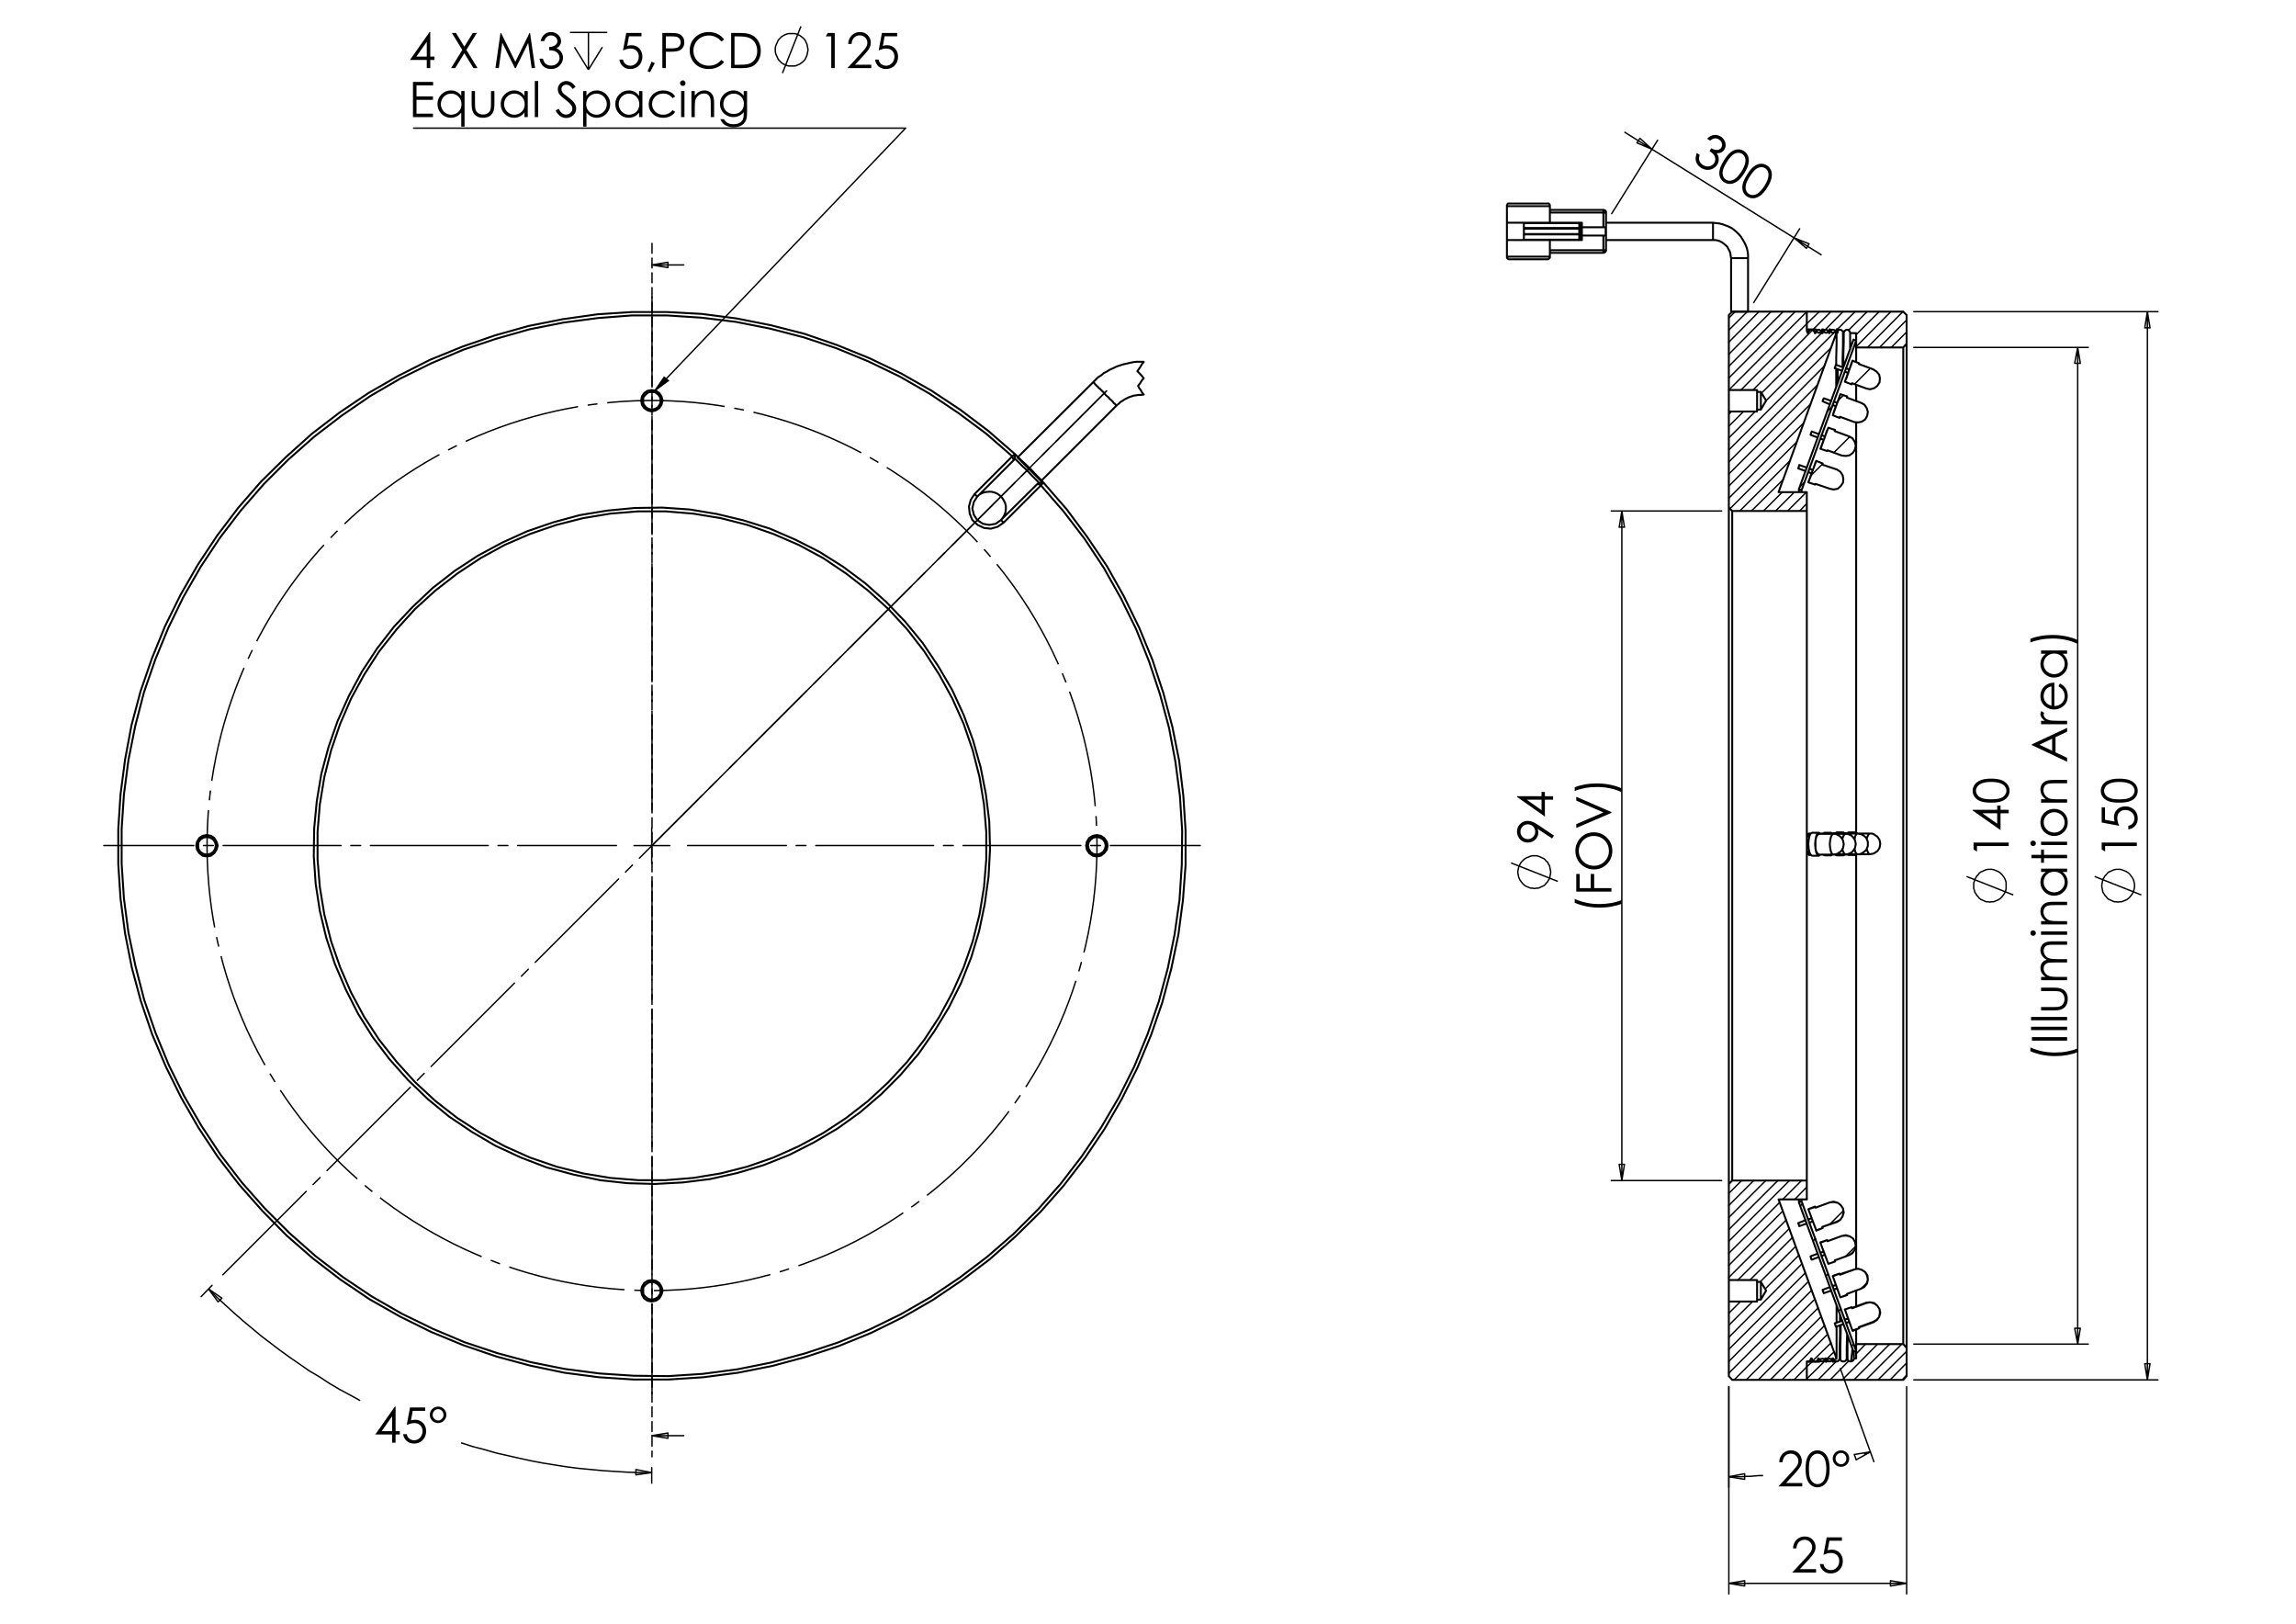 <?xml version="1.0" encoding="utf-8"?>
<!-- Generator: Adobe Illustrator 16.0.0, SVG Export Plug-In . SVG Version: 6.00 Build 0)  -->
<!DOCTYPE svg PUBLIC "-//W3C//DTD SVG 1.1//EN" "http://www.w3.org/Graphics/SVG/1.1/DTD/svg11.dtd">
<svg version="1.1" id="Ebene_1" xmlns="http://www.w3.org/2000/svg" xmlns:xlink="http://www.w3.org/1999/xlink" x="0px" y="0px"
	 width="841.89px" height="595.276px" viewBox="0 0 841.89 595.276" enable-background="new 0 0 841.89 595.276"
	 xml:space="preserve">
<g>
	<path d="M144.788,515.684h0.261v8.996h1.56v1.228h-1.56v2.999h-1.28v-2.999h-6.17L144.788,515.684z M143.769,524.68v-5.418
		l-3.82,5.418H143.769z"/>
	<path d="M155.917,516.008v1.228h-4.582l-0.645,3.518c0.561-0.165,1.065-0.246,1.515-0.246c1.174,0,2.141,0.393,2.903,1.179
		c0.762,0.786,1.143,1.793,1.143,3.021c0,0.848-0.196,1.625-0.587,2.333c-0.392,0.707-0.922,1.249-1.591,1.627
		c-0.669,0.376-1.441,0.564-2.318,0.564c-1.046,0-1.928-0.319-2.647-0.96c-0.719-0.64-1.148-1.469-1.289-2.486h1.323
		c0.1,0.498,0.268,0.901,0.504,1.211c0.236,0.311,0.552,0.56,0.947,0.75c0.395,0.189,0.808,0.285,1.24,0.285
		c0.847,0,1.575-0.321,2.183-0.964c0.608-0.642,0.912-1.445,0.912-2.408c0-0.87-0.275-1.576-0.824-2.119
		c-0.549-0.543-1.283-0.814-2.2-0.814c-0.759,0-1.68,0.231-2.761,0.693l1.192-6.41H155.917z"/>
	<path d="M163.657,518.7c0,0.848-0.295,1.563-0.885,2.145c-0.59,0.582-1.306,0.872-2.147,0.872c-0.842,0-1.555-0.292-2.139-0.877
		c-0.584-0.584-0.876-1.307-0.876-2.166c0-0.824,0.299-1.528,0.898-2.113c0.599-0.584,1.313-0.876,2.144-0.876
		c0.83,0,1.538,0.292,2.125,0.876C163.364,517.145,163.657,517.859,163.657,518.7z M162.614,518.717c0-0.593-0.19-1.091-0.569-1.493
		c-0.38-0.401-0.842-0.603-1.385-0.603c-0.549,0-1.021,0.202-1.416,0.606c-0.394,0.405-0.591,0.896-0.591,1.472
		c0,0.565,0.199,1.053,0.596,1.463c0.397,0.41,0.865,0.616,1.403,0.616c0.537,0,0.999-0.201,1.384-0.603
		C162.421,519.774,162.614,519.288,162.614,518.717z"/>
</g>
<g>
	<path d="M157.508,11.749h0.261v8.996h1.561v1.228h-1.561v2.999h-1.28v-2.999h-6.171L157.508,11.749z M156.49,20.745v-5.417
		l-3.821,5.417H156.49z"/>
	<path d="M165.671,12.073h1.507l3.087,5.02l3.106-5.02h1.486l-3.846,6.233l4.1,6.666h-1.507l-3.348-5.443l-3.359,5.443h-1.508
		l4.12-6.658L165.671,12.073z"/>
	<path d="M181.665,24.972l1.846-12.899h0.209l5.242,10.584l5.192-10.584h0.207l1.855,12.899h-1.264l-1.274-9.225l-4.559,9.225
		h-0.329l-4.614-9.295l-1.267,9.295H181.665z"/>
	<path d="M199.556,15.063h-1.315c0.239-1.064,0.698-1.882,1.376-2.456c0.678-0.573,1.479-0.859,2.402-0.859
		c0.672,0,1.299,0.153,1.88,0.46c0.581,0.307,1.031,0.72,1.35,1.24c0.318,0.521,0.478,1.064,0.478,1.631
		c0,1.11-0.552,1.99-1.657,2.64c0.619,0.251,1.127,0.62,1.525,1.104c0.561,0.684,0.841,1.45,0.841,2.297
		c0,0.731-0.192,1.428-0.578,2.091c-0.386,0.664-0.912,1.177-1.578,1.539c-0.666,0.363-1.411,0.543-2.235,0.543
		c-1.11,0-2.036-0.32-2.778-0.96c-0.743-0.64-1.228-1.58-1.455-2.819h1.262c0.222,0.836,0.541,1.441,0.956,1.815
		c0.532,0.474,1.21,0.71,2.033,0.71c0.935,0,1.686-0.28,2.253-0.842c0.567-0.561,0.85-1.218,0.85-1.973
		c0-0.503-0.141-0.974-0.425-1.412c-0.284-0.439-0.663-0.769-1.139-0.991c-0.477-0.222-1.214-0.36-2.214-0.412v-1.184
		c0.59,0,1.128-0.104,1.613-0.312c0.485-0.208,0.837-0.472,1.056-0.793c0.22-0.322,0.329-0.672,0.329-1.053
		c0-0.561-0.224-1.046-0.67-1.455c-0.447-0.409-1.013-0.614-1.696-0.614c-0.555,0-1.034,0.156-1.438,0.469
		C200.178,13.784,199.836,14.315,199.556,15.063z"/>
</g>
<path fill="none" stroke="#000000" stroke-width="0.51" stroke-miterlimit="10" d="M220.875,17.279l-5.111,8.289 M210.653,17.279
	l5.111,8.289 M215.764,11.891v13.676 M208.994,11.891h13.677"/>
<g>
	<path d="M235.215,12.076v1.228h-4.582l-0.646,3.517c0.56-0.164,1.065-0.247,1.515-0.247c1.173,0,2.141,0.394,2.903,1.18
		c0.762,0.786,1.143,1.793,1.143,3.021c0,0.848-0.196,1.625-0.587,2.332c-0.392,0.708-0.922,1.25-1.591,1.626
		c-0.669,0.377-1.442,0.566-2.319,0.566c-1.046,0-1.928-0.32-2.647-0.96c-0.719-0.64-1.148-1.469-1.289-2.486h1.324
		c0.1,0.498,0.268,0.9,0.504,1.21c0.237,0.31,0.553,0.56,0.947,0.75c0.395,0.19,0.808,0.285,1.241,0.285
		c0.847,0,1.575-0.321,2.183-0.963c0.608-0.642,0.912-1.445,0.912-2.408c0-0.87-0.274-1.576-0.824-2.119
		c-0.549-0.543-1.283-0.814-2.2-0.814c-0.76,0-1.68,0.23-2.761,0.692l1.192-6.41H235.215z"/>
	<path d="M238.924,22.607l1.184,0.561l-1.78,3.314l-0.867-0.368L238.924,22.607z"/>
	<path d="M242.868,12.076h2.568c1.473,0,2.466,0.064,2.98,0.192c0.736,0.182,1.338,0.554,1.806,1.118
		c0.467,0.564,0.701,1.273,0.701,2.127c0,0.859-0.228,1.568-0.683,2.126c-0.456,0.558-1.084,0.934-1.885,1.126
		c-0.584,0.141-1.678,0.211-3.278,0.211h-0.92v5.998h-1.289V12.076z M244.157,13.338v4.376l2.182,0.026
		c0.883,0,1.529-0.08,1.938-0.24c0.41-0.161,0.73-0.42,0.964-0.779c0.234-0.358,0.351-0.759,0.351-1.203
		c0-0.432-0.117-0.827-0.351-1.186s-0.542-0.614-0.925-0.766c-0.383-0.151-1.009-0.228-1.88-0.228H244.157z"/>
	<path d="M265.512,14.47l-1.017,0.78c-0.561-0.73-1.235-1.284-2.021-1.662c-0.786-0.376-1.649-0.565-2.59-0.565
		c-1.029,0-1.981,0.247-2.858,0.741c-0.876,0.494-1.556,1.157-2.038,1.99s-0.723,1.77-0.723,2.811c0,1.572,0.539,2.885,1.617,3.937
		c1.078,1.053,2.438,1.579,4.081,1.579c1.806,0,3.316-0.708,4.533-2.122l1.017,0.771c-0.643,0.819-1.445,1.451-2.406,1.898
		s-2.035,0.671-3.222,0.671c-2.256,0-4.036-0.751-5.339-2.254c-1.093-1.268-1.639-2.8-1.639-4.594c0-1.888,0.662-3.477,1.985-4.766
		c1.324-1.289,2.982-1.933,4.975-1.933c1.204,0,2.291,0.238,3.261,0.714C264.097,12.942,264.892,13.61,265.512,14.47z"/>
	<path d="M268.098,24.975V12.076h2.674c1.929,0,3.328,0.155,4.199,0.464c1.251,0.438,2.228,1.199,2.933,2.28
		c0.704,1.082,1.056,2.371,1.056,3.867c0,1.292-0.279,2.429-0.837,3.412c-0.558,0.982-1.283,1.707-2.174,2.174
		c-0.892,0.468-2.141,0.702-3.748,0.702H268.098z M269.334,23.756h1.49c1.783,0,3.019-0.111,3.708-0.333
		c0.97-0.315,1.733-0.883,2.288-1.704c0.556-0.82,0.833-1.824,0.833-3.009c0-1.244-0.301-2.307-0.903-3.189
		c-0.602-0.882-1.441-1.487-2.516-1.814c-0.806-0.245-2.136-0.368-3.989-0.368h-0.911V23.756z"/>
</g>
<path fill="none" stroke="#000000" stroke-width="0.51" stroke-miterlimit="10" d="M286.908,26.811l6.768-17.13 M296.301,18.246
	l-0.138-0.691l-0.139-0.691l-0.138-0.691l-0.276-0.552l-0.276-0.691l-0.414-0.553l-0.553-0.553l-0.552-0.415l-0.553-0.414
	l-0.69-0.276l-0.553-0.276l-0.69-0.139h-0.691h-0.69h-0.691l-0.69,0.139l-0.691,0.276l-0.553,0.276l-0.69,0.414l-0.414,0.415
	l-0.553,0.553l-0.414,0.553l-0.276,0.691l-0.276,0.552l-0.277,0.691l-0.137,0.691v0.691v0.691l0.137,0.69l0.277,0.691l0.276,0.552
	l0.276,0.691l0.414,0.552l0.553,0.553l0.414,0.416l0.69,0.414l0.553,0.277l0.691,0.275l0.69,0.139h0.691h0.69h0.691l0.69-0.139
	l0.553-0.275l0.69-0.277l0.553-0.414l0.552-0.416l0.553-0.553l0.414-0.552l0.276-0.691l0.276-0.552l0.138-0.691l0.139-0.69
	L296.301,18.246"/>
<g>
	<path d="M303.544,12.076h2.535v12.899h-1.281V13.338h-2.026L303.544,12.076z"/>
	<path d="M312.253,16.11h-1.237c0.036-1.271,0.461-2.316,1.276-3.133c0.816-0.816,1.823-1.225,3.022-1.225
		c1.187,0,2.147,0.382,2.881,1.149c0.734,0.766,1.101,1.67,1.101,2.71c0,0.731-0.175,1.417-0.524,2.057
		c-0.35,0.641-1.03,1.508-2.039,2.601l-3.214,3.46h5.953v1.246h-8.763l4.93-5.326c1-1.07,1.65-1.865,1.952-2.383
		c0.301-0.518,0.452-1.063,0.452-1.637c0-0.726-0.271-1.35-0.811-1.874c-0.542-0.524-1.204-0.786-1.987-0.786
		c-0.824,0-1.51,0.275-2.057,0.824C312.641,14.344,312.33,15.116,312.253,16.11z"/>
	<path d="M328.964,12.076v1.228h-4.585l-0.646,3.517c0.561-0.164,1.066-0.247,1.516-0.247c1.174,0,2.143,0.394,2.905,1.18
		c0.762,0.786,1.143,1.793,1.143,3.021c0,0.848-0.196,1.625-0.588,2.332c-0.392,0.708-0.922,1.25-1.592,1.626
		c-0.67,0.377-1.443,0.566-2.32,0.566c-1.047,0-1.929-0.32-2.648-0.96c-0.719-0.64-1.149-1.469-1.29-2.486h1.325
		c0.1,0.498,0.268,0.9,0.505,1.21c0.236,0.31,0.552,0.56,0.947,0.75c0.394,0.19,0.808,0.285,1.241,0.285
		c0.848,0,1.576-0.321,2.184-0.963c0.608-0.642,0.913-1.445,0.913-2.408c0-0.87-0.275-1.576-0.825-2.119
		c-0.549-0.543-1.284-0.814-2.202-0.814c-0.76,0-1.681,0.23-2.763,0.692l1.193-6.41H328.964z"/>
</g>
<g>
	<path d="M151.43,30.036h7.393v1.262h-6.104v4.043h6.051v1.262h-6.051v5.069h6.051v1.263h-7.34V30.036z"/>
	<path d="M170.345,33.394v13.03h-1.21v-5.13c-0.514,0.626-1.092,1.096-1.731,1.412c-0.64,0.315-1.34,0.474-2.1,0.474
		c-1.351,0-2.504-0.49-3.459-1.469c-0.956-0.979-1.434-2.17-1.434-3.573c0-1.374,0.482-2.549,1.446-3.525
		c0.965-0.976,2.125-1.465,3.481-1.465c0.784,0,1.492,0.167,2.127,0.5c0.634,0.333,1.19,0.833,1.67,1.5v-1.753H170.345z
		 M165.439,34.332c-0.684,0-1.314,0.168-1.892,0.504c-0.579,0.335-1.039,0.807-1.38,1.415s-0.512,1.25-0.512,1.927
		c0,0.671,0.172,1.314,0.517,1.927c0.345,0.613,0.807,1.09,1.388,1.432c0.581,0.341,1.204,0.512,1.87,0.512
		c0.672,0,1.308-0.169,1.91-0.508c0.602-0.338,1.064-0.797,1.388-1.375c0.324-0.578,0.487-1.229,0.487-1.953
		c0-1.104-0.364-2.026-1.091-2.768C167.396,34.703,166.501,34.332,165.439,34.332z"/>
	<path d="M172.94,33.394h1.228v4.455c0,1.087,0.058,1.835,0.175,2.245c0.176,0.585,0.511,1.047,1.006,1.385
		c0.494,0.339,1.084,0.509,1.77,0.509s1.266-0.165,1.743-0.495c0.478-0.331,0.807-0.764,0.988-1.302
		c0.123-0.369,0.185-1.149,0.185-2.341v-4.455h1.254v4.683c0,1.315-0.153,2.306-0.46,2.972c-0.307,0.667-0.769,1.188-1.386,1.565
		c-0.617,0.377-1.39,0.566-2.319,0.566s-1.706-0.188-2.328-0.566c-0.623-0.377-1.087-0.903-1.395-1.578
		c-0.307-0.675-0.46-1.691-0.46-3.047V33.394z"/>
	<path d="M193.522,33.394v9.541h-1.21v-1.64c-0.515,0.626-1.092,1.096-1.732,1.412c-0.64,0.315-1.34,0.474-2.1,0.474
		c-1.35,0-2.503-0.49-3.459-1.469c-0.956-0.979-1.434-2.17-1.434-3.573c0-1.374,0.482-2.549,1.447-3.525s2.125-1.465,3.481-1.465
		c0.783,0,1.492,0.167,2.126,0.5c0.634,0.333,1.191,0.833,1.671,1.5v-1.753H193.522z M188.615,34.332
		c-0.683,0-1.314,0.168-1.892,0.504c-0.578,0.335-1.039,0.807-1.38,1.415s-0.512,1.25-0.512,1.927c0,0.671,0.172,1.314,0.517,1.927
		c0.345,0.613,0.808,1.09,1.388,1.432c0.581,0.341,1.205,0.512,1.871,0.512c0.671,0,1.308-0.169,1.909-0.508
		c0.601-0.338,1.064-0.797,1.389-1.375c0.324-0.578,0.486-1.229,0.486-1.953c0-1.104-0.363-2.026-1.091-2.768
		C190.573,34.703,189.678,34.332,188.615,34.332z"/>
	<path d="M196.1,29.711h1.228v13.223H196.1V29.711z"/>
	<path d="M203.72,40.532l1.097-0.658c0.771,1.42,1.663,2.131,2.674,2.131c0.432,0,0.838-0.101,1.219-0.302
		c0.38-0.202,0.669-0.472,0.868-0.812c0.199-0.339,0.298-0.698,0.298-1.079c0-0.432-0.146-0.856-0.438-1.271
		c-0.403-0.573-1.14-1.262-2.21-2.069c-1.076-0.813-1.745-1.4-2.008-1.762c-0.456-0.608-0.684-1.266-0.684-1.974
		c0-0.561,0.134-1.072,0.404-1.534c0.269-0.462,0.647-0.826,1.135-1.092c0.488-0.266,1.019-0.398,1.592-0.398
		c0.608,0,1.176,0.15,1.706,0.451c0.529,0.301,1.088,0.855,1.68,1.662l-1.053,0.798c-0.486-0.643-0.899-1.067-1.241-1.271
		c-0.342-0.205-0.715-0.307-1.118-0.307c-0.521,0-0.945,0.158-1.276,0.474c-0.331,0.315-0.496,0.704-0.496,1.166
		c0,0.28,0.059,0.552,0.176,0.815c0.117,0.263,0.33,0.55,0.64,0.86c0.169,0.164,0.725,0.593,1.666,1.289
		c1.116,0.824,1.882,1.558,2.297,2.201c0.415,0.643,0.623,1.289,0.623,1.938c0,0.936-0.355,1.748-1.065,2.438
		s-1.574,1.035-2.591,1.035c-0.783,0-1.494-0.209-2.131-0.627C204.845,42.214,204.257,41.514,203.72,40.532z"/>
	<path d="M213.813,33.394h1.228v1.753c0.485-0.666,1.042-1.166,1.673-1.5c0.631-0.333,1.334-0.5,2.111-0.5
		c1.355,0,2.514,0.489,3.478,1.465c0.964,0.976,1.445,2.151,1.445,3.525c0,1.403-0.478,2.594-1.432,3.573
		c-0.955,0.979-2.107,1.469-3.456,1.469c-0.759,0-1.458-0.158-2.094-0.474c-0.636-0.316-1.211-0.786-1.725-1.412v5.13h-1.228V33.394
		z M218.724,34.332c-1.062,0-1.955,0.371-2.682,1.113c-0.726,0.742-1.089,1.664-1.089,2.768c0,0.724,0.162,1.375,0.485,1.953
		s0.787,1.037,1.391,1.375c0.604,0.339,1.241,0.508,1.912,0.508c0.659,0,1.279-0.171,1.859-0.512
		c0.581-0.342,1.042-0.819,1.387-1.432c0.344-0.613,0.517-1.256,0.517-1.927c0-0.677-0.171-1.319-0.512-1.927
		c-0.341-0.607-0.8-1.079-1.377-1.415C220.036,34.5,219.406,34.332,218.724,34.332z"/>
	<path d="M235.551,33.394v9.541h-1.21v-1.64c-0.515,0.626-1.092,1.096-1.732,1.412c-0.64,0.315-1.34,0.474-2.1,0.474
		c-1.35,0-2.503-0.49-3.459-1.469c-0.956-0.979-1.434-2.17-1.434-3.573c0-1.374,0.482-2.549,1.447-3.525
		c0.964-0.976,2.125-1.465,3.481-1.465c0.783,0,1.492,0.167,2.126,0.5c0.634,0.333,1.191,0.833,1.671,1.5v-1.753H235.551z
		 M230.645,34.332c-0.683,0-1.314,0.168-1.892,0.504c-0.578,0.335-1.038,0.807-1.379,1.415c-0.342,0.607-0.512,1.25-0.512,1.927
		c0,0.671,0.172,1.314,0.517,1.927c0.344,0.613,0.807,1.09,1.388,1.432c0.581,0.341,1.205,0.512,1.87,0.512
		c0.672,0,1.308-0.169,1.91-0.508c0.601-0.338,1.064-0.797,1.388-1.375c0.324-0.578,0.486-1.229,0.486-1.953
		c0-1.104-0.363-2.026-1.09-2.768C232.603,34.703,231.708,34.332,230.645,34.332z"/>
	<path d="M247.574,35.375l-0.974,0.605c-0.841-1.117-1.988-1.675-3.442-1.675c-1.162,0-2.126,0.374-2.895,1.121
		c-0.768,0.748-1.152,1.655-1.152,2.724c0,0.695,0.177,1.349,0.53,1.962c0.354,0.613,0.838,1.089,1.454,1.428
		c0.616,0.339,1.307,0.508,2.072,0.508c1.401,0,2.546-0.558,3.433-1.675l0.974,0.64c-0.456,0.687-1.068,1.219-1.837,1.598
		c-0.769,0.378-1.644,0.568-2.626,0.568c-1.508,0-2.759-0.479-3.753-1.438c-0.994-0.959-1.491-2.125-1.491-3.499
		c0-0.924,0.232-1.782,0.697-2.574s1.104-1.41,1.916-1.854s1.722-0.667,2.727-0.667c0.631,0,1.241,0.097,1.828,0.29
		c0.588,0.193,1.086,0.444,1.496,0.754C246.939,34.501,247.287,34.896,247.574,35.375z"/>
	<path d="M250.358,29.465c0.279,0,0.518,0.1,0.715,0.298s0.297,0.438,0.297,0.719c0,0.275-0.099,0.512-0.297,0.71
		s-0.436,0.298-0.715,0.298c-0.274,0-0.51-0.1-0.708-0.298s-0.297-0.436-0.297-0.71c0-0.28,0.099-0.52,0.297-0.719
		S250.084,29.465,250.358,29.465z M249.749,33.394h1.228v9.541h-1.228V33.394z"/>
	<path d="M253.528,33.394h1.228v1.709c0.491-0.654,1.035-1.144,1.631-1.468s1.245-0.487,1.947-0.487
		c0.713,0,1.346,0.182,1.899,0.544c0.552,0.363,0.96,0.851,1.223,1.465c0.263,0.614,0.395,1.569,0.395,2.867v4.911h-1.228v-4.551
		c0-1.099-0.045-1.833-0.136-2.201c-0.142-0.631-0.416-1.106-0.819-1.425c-0.403-0.318-0.93-0.478-1.579-0.478
		c-0.742,0-1.408,0.246-1.995,0.737c-0.588,0.491-0.975,1.099-1.162,1.824c-0.117,0.474-0.175,1.339-0.175,2.596v3.499h-1.228
		V33.394z"/>
	<path d="M272.706,33.394h1.227v7.603c0,1.338-0.117,2.318-0.351,2.938c-0.321,0.876-0.879,1.552-1.675,2.025
		c-0.795,0.474-1.75,0.71-2.868,0.71c-0.818,0-1.554-0.116-2.205-0.347c-0.652-0.232-1.183-0.543-1.591-0.933
		c-0.41-0.39-0.787-0.96-1.131-1.71h1.333c0.363,0.631,0.832,1.099,1.405,1.403c0.574,0.304,1.285,0.456,2.134,0.456
		c0.836,0,1.543-0.156,2.12-0.467c0.577-0.312,0.988-0.704,1.234-1.176c0.246-0.472,0.369-1.233,0.369-2.285v-0.491
		c-0.462,0.585-1.027,1.033-1.694,1.346c-0.667,0.313-1.375,0.47-2.124,0.47c-0.878,0-1.703-0.218-2.476-0.654
		c-0.772-0.435-1.369-1.021-1.791-1.758c-0.421-0.736-0.631-1.546-0.631-2.429c0-0.883,0.219-1.706,0.658-2.469
		c0.439-0.763,1.046-1.366,1.821-1.811s1.593-0.667,2.453-0.667c0.714,0,1.38,0.148,1.998,0.443c0.617,0.295,1.212,0.782,1.786,1.46
		V33.394z M269.084,34.332c-0.696,0-1.342,0.168-1.938,0.504c-0.596,0.336-1.064,0.801-1.402,1.395
		c-0.339,0.593-0.509,1.234-0.509,1.924c0,1.047,0.351,1.912,1.052,2.596c0.702,0.684,1.611,1.026,2.727,1.026
		c1.128,0,2.036-0.339,2.723-1.017c0.687-0.678,1.03-1.569,1.03-2.675c0-0.719-0.158-1.36-0.474-1.924
		c-0.315-0.564-0.763-1.01-1.342-1.337C270.373,34.496,269.751,34.332,269.084,34.332z"/>
</g>
<path fill="none" stroke="#000000" stroke-width="0.51" stroke-miterlimit="10" d="M785.188,328.1l-17.13-6.77 M776.623,318.706
	h-0.69l-0.69,0.138l-0.691,0.276l-0.552,0.277l-0.691,0.275l-0.552,0.415l-0.416,0.553l-0.553,0.552l-0.276,0.554l-0.414,0.552
	l-0.138,0.691l-0.139,0.69l-0.137,0.69v0.691l0.137,0.69l0.139,0.69l0.138,0.69l0.414,0.553l0.276,0.553l0.553,0.553l0.416,0.552
	l0.552,0.415l0.691,0.275l0.552,0.277l0.691,0.276h0.69l0.69,0.137l0.69-0.137h0.691l0.69-0.276l0.69-0.277l0.553-0.275l0.553-0.415
	l0.554-0.552l0.413-0.553l0.414-0.553l0.276-0.553l0.277-0.69l0.138-0.69l0.137-0.69v-0.691l-0.137-0.69l-0.138-0.69l-0.277-0.691
	l-0.276-0.552l-0.414-0.554l-0.413-0.552l-0.554-0.553l-0.553-0.415l-0.553-0.275l-0.69-0.277l-0.69-0.276l-0.691-0.138H776.623"/>
<g>
	<path d="M770.633,311.423v-2.534h12.898v1.28h-11.636v2.025L770.633,311.423z"/>
	<path d="M770.633,295.964h1.228v4.584l3.517,0.646c-0.164-0.562-0.246-1.066-0.246-1.516c0-1.174,0.393-2.142,1.18-2.904
		c0.786-0.762,1.793-1.143,3.021-1.143c0.848,0,1.625,0.196,2.332,0.587c0.708,0.392,1.249,0.922,1.627,1.591
		c0.377,0.669,0.565,1.442,0.565,2.319c0,1.047-0.32,1.929-0.96,2.648c-0.64,0.719-1.469,1.148-2.486,1.288v-1.323
		c0.497-0.1,0.901-0.268,1.21-0.505c0.311-0.236,0.561-0.552,0.751-0.947c0.189-0.394,0.284-0.808,0.284-1.24
		c0-0.847-0.32-1.575-0.963-2.183c-0.643-0.608-1.445-0.912-2.408-0.912c-0.87,0-1.577,0.274-2.119,0.824
		c-0.543,0.549-0.814,1.283-0.814,2.201c0,0.76,0.23,1.681,0.693,2.762l-6.41-1.192V295.964z"/>
	<path d="M777.087,294.272c-1.702,0-3.018-0.182-3.946-0.548c-0.93-0.365-1.635-0.881-2.113-1.548
		c-0.479-0.666-0.719-1.412-0.719-2.236c0-0.835,0.24-1.593,0.723-2.271c0.482-0.678,1.206-1.214,2.17-1.609
		c0.965-0.395,2.26-0.591,3.886-0.591c1.618,0,2.908,0.194,3.866,0.583c0.959,0.389,1.683,0.925,2.17,1.609
		c0.488,0.683,0.732,1.444,0.732,2.279c0,0.824-0.236,1.567-0.71,2.228c-0.474,0.66-1.179,1.176-2.118,1.547
		C780.089,294.086,778.775,294.272,777.087,294.272z M777.108,293.054c1.456,0,2.558-0.13,3.304-0.39
		c0.746-0.26,1.313-0.645,1.697-1.153c0.387-0.509,0.58-1.046,0.58-1.614c0-0.573-0.189-1.107-0.565-1.604
		c-0.378-0.497-0.944-0.874-1.699-1.131c-0.918-0.322-2.023-0.482-3.316-0.482c-1.299,0-2.362,0.143-3.19,0.429
		s-1.433,0.683-1.816,1.188c-0.383,0.506-0.574,1.039-0.574,1.6c0,0.573,0.191,1.111,0.574,1.614
		c0.384,0.503,0.947,0.886,1.693,1.148C774.541,292.922,775.646,293.054,777.108,293.054z"/>
</g>
<path fill="none" stroke="#000000" stroke-width="0.51" stroke-miterlimit="10" d="M738.22,328.1l-17.13-6.77 M729.655,318.706
	h-0.691l-0.69,0.138l-0.69,0.276l-0.554,0.277l-0.69,0.275l-0.552,0.415l-0.416,0.553l-0.551,0.552l-0.277,0.554l-0.413,0.552
	l-0.141,0.691l-0.274,0.69v0.69v0.691v0.69l0.274,0.69l0.141,0.69l0.413,0.553l0.277,0.553l0.551,0.553l0.416,0.552l0.552,0.415
	l0.69,0.275l0.554,0.277l0.69,0.276h0.69l0.691,0.137l0.69-0.137h0.69l0.69-0.276l0.691-0.277l0.552-0.275l0.553-0.415l0.553-0.552
	l0.413-0.553l0.416-0.553l0.275-0.553l0.277-0.69l0.138-0.69v-0.69v-0.691v-0.69l-0.138-0.69l-0.277-0.691l-0.275-0.552
	l-0.416-0.554l-0.413-0.552l-0.553-0.553l-0.553-0.415l-0.552-0.275l-0.691-0.277l-0.69-0.276l-0.69-0.138H729.655"/>
<g>
	<path d="M723.65,311.42v-2.534h12.898v1.28h-11.636v2.026L723.65,311.42z"/>
	<path d="M723.326,297.14v-0.262h8.996v-1.561h1.228v1.561h2.999v1.281h-2.999v6.176L723.326,297.14z M732.322,298.159h-5.418
		l5.418,3.822V298.159z"/>
	<path d="M730.104,294.264c-1.702,0-3.018-0.183-3.946-0.549c-0.929-0.365-1.635-0.881-2.113-1.548
		c-0.479-0.667-0.719-1.412-0.719-2.237c0-0.836,0.24-1.593,0.724-2.272c0.481-0.678,1.205-1.215,2.169-1.609
		c0.965-0.395,2.26-0.593,3.886-0.593c1.618,0,2.908,0.195,3.866,0.583c0.959,0.389,1.683,0.925,2.171,1.61
		c0.487,0.684,0.731,1.444,0.731,2.28c0,0.825-0.236,1.567-0.709,2.228c-0.475,0.661-1.18,1.177-2.118,1.548
		C733.106,294.079,731.794,294.264,730.104,294.264z M730.126,293.044c1.457,0,2.558-0.13,3.304-0.39s1.313-0.645,1.698-1.153
		c0.386-0.509,0.58-1.047,0.58-1.614c0-0.573-0.189-1.108-0.566-1.605c-0.378-0.497-0.944-0.875-1.698-1.131
		c-0.919-0.322-2.024-0.482-3.317-0.482c-1.298,0-2.362,0.143-3.189,0.43c-0.829,0.287-1.434,0.683-1.816,1.188
		c-0.384,0.506-0.575,1.04-0.575,1.601c0,0.573,0.191,1.111,0.575,1.614c0.383,0.503,0.947,0.886,1.693,1.149
		S728.664,293.044,730.126,293.044z"/>
</g>
<g>
	<path d="M744.487,385.405v-1.421c1.175,0.574,2.546,1.032,4.113,1.377c1.565,0.346,3.183,0.518,4.849,0.518
		c1.543,0,3.031-0.13,4.463-0.391c1.433-0.26,2.692-0.617,3.779-1.073v1.35c-1.04,0.434-2.265,0.778-3.674,1.035
		s-2.876,0.387-4.401,0.387c-1.644,0-3.243-0.152-4.802-0.456C747.257,386.426,745.814,385.984,744.487,385.405z"/>
	<path d="M745.058,381.512v-1.29h12.898v1.29H745.058z"/>
	<path d="M744.733,377.653v-1.228h13.223v1.228H744.733z"/>
	<path d="M744.733,374.058v-1.228h13.223v1.228H744.733z"/>
	<path d="M748.416,370.436v-1.228h4.454c1.087,0,1.835-0.059,2.245-0.176c0.585-0.176,1.046-0.511,1.386-1.005
		c0.339-0.495,0.508-1.085,0.508-1.77c0-0.686-0.165-1.267-0.495-1.744c-0.33-0.477-0.765-0.807-1.302-0.987
		c-0.368-0.123-1.148-0.186-2.342-0.186h-4.454v-1.253h4.682c1.315,0,2.307,0.152,2.974,0.46c0.666,0.308,1.188,0.769,1.564,1.385
		c0.377,0.618,0.565,1.391,0.565,2.319c0,0.931-0.188,1.707-0.565,2.329c-0.376,0.622-0.903,1.088-1.578,1.394
		c-0.675,0.308-1.69,0.461-3.048,0.461H748.416z"/>
	<path d="M748.416,359.37v-1.228h1.648c-0.607-0.428-1.052-0.866-1.332-1.317c-0.375-0.62-0.563-1.273-0.563-1.957
		c0-0.463,0.091-0.901,0.271-1.317c0.183-0.416,0.423-0.755,0.724-1.019c0.301-0.263,0.732-0.491,1.293-0.685
		c-0.748-0.408-1.316-0.919-1.705-1.531c-0.388-0.612-0.583-1.271-0.583-1.977c0-0.659,0.167-1.241,0.5-1.746
		c0.334-0.504,0.799-0.878,1.395-1.123c0.597-0.245,1.491-0.367,2.684-0.367h5.208v1.253h-5.208c-1.023,0-1.727,0.073-2.109,0.219
		s-0.69,0.395-0.925,0.747c-0.233,0.353-0.352,0.773-0.352,1.263c0,0.595,0.176,1.138,0.526,1.63
		c0.352,0.493,0.819,0.854,1.403,1.08c0.585,0.228,1.561,0.341,2.929,0.341h3.735v1.228h-4.884c-1.151,0-1.935,0.071-2.347,0.215
		s-0.741,0.394-0.989,0.749c-0.249,0.358-0.374,0.78-0.374,1.272c0,0.566,0.171,1.098,0.514,1.591
		c0.342,0.495,0.802,0.859,1.381,1.097s1.464,0.355,2.656,0.355h4.043v1.228H748.416z"/>
	<path d="M744.487,342.09c0-0.279,0.099-0.518,0.298-0.716s0.439-0.298,0.72-0.298c0.275,0,0.512,0.1,0.71,0.298
		s0.298,0.437,0.298,0.716c0,0.273-0.1,0.51-0.298,0.707c-0.198,0.198-0.435,0.297-0.71,0.297c-0.28,0-0.521-0.099-0.72-0.297
		C744.586,342.6,744.487,342.364,744.487,342.09z M748.416,342.7v-1.228h9.54v1.228H748.416z"/>
	<path d="M748.416,338.92v-1.228h1.709c-0.653-0.491-1.144-1.035-1.468-1.632c-0.324-0.596-0.487-1.244-0.487-1.946
		c0-0.713,0.182-1.346,0.544-1.898s0.851-0.961,1.464-1.223c0.614-0.264,1.57-0.396,2.867-0.396h4.911v1.228h-4.551
		c-1.1,0-1.833,0.046-2.201,0.138c-0.631,0.141-1.106,0.414-1.425,0.817s-0.478,0.93-0.478,1.579c0,0.742,0.245,1.408,0.736,1.995
		s1.099,0.975,1.823,1.162c0.475,0.116,1.339,0.176,2.596,0.176h3.499v1.228H748.416z"/>
	<path d="M748.416,318.461h9.54v1.211h-1.64c0.625,0.514,1.096,1.092,1.412,1.731c0.315,0.641,0.473,1.34,0.473,2.101
		c0,1.351-0.489,2.503-1.469,3.459c-0.979,0.956-2.169,1.434-3.572,1.434c-1.375,0-2.549-0.482-3.526-1.446
		c-0.976-0.966-1.464-2.126-1.464-3.482c0-0.783,0.167-1.491,0.5-2.126c0.334-0.634,0.833-1.191,1.499-1.67h-1.753V318.461z
		 M749.354,323.368c0,0.684,0.168,1.313,0.504,1.892c0.337,0.579,0.808,1.038,1.414,1.38c0.608,0.343,1.251,0.513,1.928,0.513
		c0.672,0,1.313-0.173,1.927-0.517c0.613-0.345,1.091-0.808,1.433-1.389c0.341-0.581,0.513-1.204,0.513-1.87
		c0-0.671-0.171-1.308-0.509-1.909c-0.339-0.602-0.797-1.064-1.375-1.389s-1.229-0.485-1.954-0.485
		c-1.104,0-2.025,0.362-2.768,1.091C749.726,321.411,749.354,322.305,749.354,323.368z"/>
	<path d="M744.873,314.628v-1.228h3.543v-1.946h1.061v1.946h8.479v1.228h-8.479v1.676h-1.061v-1.676H744.873z"/>
	<path d="M744.487,309.189c0-0.279,0.099-0.518,0.298-0.716s0.439-0.298,0.72-0.298c0.275,0,0.512,0.1,0.71,0.298
		s0.298,0.437,0.298,0.716c0,0.273-0.1,0.51-0.298,0.707s-0.435,0.297-0.71,0.297c-0.28,0-0.521-0.1-0.72-0.297
		S744.487,309.462,744.487,309.189z M748.416,309.798v-1.228h9.54v1.228H748.416z"/>
	<path d="M748.17,301.502c0-1.471,0.532-2.688,1.596-3.654c0.971-0.878,2.119-1.317,3.447-1.317c1.332,0,2.497,0.464,3.494,1.392
		c0.996,0.929,1.494,2.122,1.494,3.58c0,1.465-0.498,2.66-1.494,3.588c-0.997,0.93-2.162,1.393-3.494,1.393
		c-1.321,0-2.468-0.438-3.438-1.317C748.705,304.199,748.17,302.978,748.17,301.502z M749.372,301.507
		c0,1.02,0.377,1.897,1.13,2.631c0.755,0.733,1.667,1.101,2.736,1.101c0.69,0,1.334-0.167,1.93-0.502
		c0.596-0.334,1.057-0.786,1.381-1.355s0.487-1.193,0.487-1.874s-0.163-1.306-0.487-1.874c-0.324-0.57-0.785-1.021-1.381-1.356
		s-1.239-0.502-1.93-0.502c-1.069,0-1.981,0.368-2.736,1.105C749.749,299.617,749.372,300.493,749.372,301.507z"/>
	<path d="M748.416,294.259v-1.228h1.709c-0.653-0.492-1.144-1.035-1.468-1.631s-0.487-1.246-0.487-1.946
		c0-0.714,0.182-1.347,0.544-1.899s0.851-0.96,1.464-1.224c0.614-0.263,1.57-0.395,2.867-0.395h4.911v1.228h-4.551
		c-1.1,0-1.833,0.045-2.201,0.136c-0.631,0.143-1.106,0.416-1.425,0.819s-0.478,0.93-0.478,1.578c0,0.743,0.245,1.408,0.736,1.996
		c0.491,0.587,1.099,0.975,1.823,1.162c0.475,0.117,1.339,0.176,2.596,0.176h3.499v1.228H748.416z"/>
	<path d="M745.058,272.862l12.898-6.016v1.393l-4.244,2.028v5.558l4.244,2.009v1.438l-12.898-6.094V272.862z M747.798,273.024
		l4.67,2.211v-4.411L747.798,273.024z"/>
	<path d="M748.416,265.513v-1.254h1.394c-0.549-0.374-0.96-0.769-1.231-1.184c-0.272-0.415-0.408-0.848-0.408-1.298
		c0-0.339,0.108-0.702,0.324-1.087l1.035,0.64c-0.111,0.257-0.167,0.474-0.167,0.649c0,0.41,0.168,0.804,0.504,1.184
		c0.338,0.38,0.858,0.669,1.566,0.868c0.544,0.152,1.643,0.228,3.297,0.228h3.227v1.254H748.416z"/>
	<path d="M754.791,251.615l0.543-1.035c0.667,0.339,1.205,0.732,1.614,1.176c0.408,0.445,0.72,0.945,0.933,1.501
		c0.215,0.556,0.32,1.185,0.32,1.887c0,1.557-0.51,2.773-1.529,3.651c-1.021,0.877-2.174,1.316-3.459,1.316
		c-1.211,0-2.289-0.372-3.236-1.114c-1.204-0.942-1.807-2.203-1.807-3.783c0-1.627,0.617-2.926,1.851-3.897
		c0.871-0.69,1.959-1.042,3.262-1.053v8.585c1.108-0.023,2.017-0.377,2.725-1.062c0.71-0.685,1.064-1.531,1.064-2.538
		c0-0.486-0.085-0.958-0.254-1.418s-0.393-0.85-0.673-1.172C755.865,252.338,755.414,251.989,754.791,251.615z M752.222,251.615
		c-0.654,0.164-1.178,0.402-1.569,0.716c-0.392,0.313-0.708,0.727-0.947,1.242c-0.24,0.516-0.359,1.057-0.359,1.625
		c0,0.937,0.301,1.741,0.903,2.415c0.438,0.492,1.096,0.863,1.973,1.115V251.615z"/>
	<path d="M748.416,238.47h9.54v1.21h-1.64c0.625,0.515,1.096,1.092,1.412,1.732c0.315,0.64,0.473,1.341,0.473,2.101
		c0,1.35-0.489,2.503-1.469,3.459c-0.979,0.956-2.169,1.434-3.572,1.434c-1.375,0-2.549-0.482-3.526-1.447
		c-0.976-0.964-1.464-2.125-1.464-3.481c0-0.784,0.167-1.492,0.5-2.126c0.334-0.635,0.833-1.191,1.499-1.671h-1.753V238.47z
		 M749.354,243.376c0,0.683,0.168,1.313,0.504,1.892c0.337,0.578,0.808,1.038,1.414,1.38c0.608,0.341,1.251,0.512,1.928,0.512
		c0.672,0,1.313-0.172,1.927-0.517c0.613-0.345,1.091-0.808,1.433-1.388c0.341-0.581,0.513-1.205,0.513-1.871
		c0-0.671-0.171-1.308-0.509-1.91c-0.339-0.602-0.797-1.063-1.375-1.388c-0.578-0.324-1.229-0.486-1.954-0.486
		c-1.104,0-2.025,0.363-2.768,1.09C749.726,241.418,749.354,242.313,749.354,243.376z"/>
	<path d="M761.691,234.567v1.42c-1.175-0.579-2.546-1.039-4.112-1.381s-3.183-0.513-4.85-0.513c-1.543,0-3.03,0.13-4.463,0.39
		c-1.433,0.26-2.692,0.618-3.779,1.074v-1.351c1.041-0.438,2.267-0.785,3.679-1.039c1.411-0.254,2.88-0.382,4.406-0.382
		c1.637,0,3.234,0.153,4.792,0.457C758.922,233.547,760.364,233.988,761.691,234.567z"/>
</g>
<path fill="none" stroke="#000000" stroke-width="0.51" stroke-miterlimit="10" d="M571.205,323.126l-17.131-6.77 M562.641,313.733
	h-0.69l-0.692,0.138l-0.689,0.276l-0.691,0.276l-0.552,0.277l-0.554,0.413l-0.553,0.553l-0.414,0.415l-0.413,0.691l-0.277,0.551
	l-0.276,0.691l-0.138,0.69l-0.139,0.691v0.69l0.139,0.691l0.138,0.69l0.276,0.69l0.277,0.553l0.413,0.552l0.414,0.554l0.553,0.552
	l0.554,0.414l0.552,0.277l0.691,0.276l0.689,0.275h0.692l0.69,0.139l0.69-0.139h0.69l0.691-0.275l0.552-0.276l0.691-0.277
	l0.553-0.414l0.414-0.552l0.552-0.554l0.277-0.552l0.413-0.553l0.139-0.69l0.139-0.69l0.138-0.691v-0.69l-0.138-0.691l-0.139-0.69
	l-0.139-0.691l-0.413-0.551l-0.277-0.691l-0.552-0.415l-0.414-0.553l-0.553-0.413l-0.691-0.277l-0.552-0.276l-0.691-0.276
	l-0.69-0.138H562.641"/>
<g>
	<path d="M569.798,306.325l-0.685,1.062l-5.281-3.49c0.153,0.468,0.23,0.907,0.23,1.316c0,1.025-0.369,1.896-1.108,2.611
		c-0.74,0.715-1.65,1.072-2.731,1.072c-0.743,0-1.412-0.174-2.008-0.519c-0.597-0.345-1.073-0.835-1.43-1.47
		c-0.357-0.633-0.535-1.313-0.535-2.038c0-0.713,0.173-1.373,0.518-1.979c0.345-0.604,0.827-1.08,1.447-1.426
		c0.619-0.345,1.279-0.517,1.98-0.517c0.532,0,1.09,0.106,1.671,0.319c0.582,0.215,1.282,0.596,2.101,1.145L569.798,306.325z
		 M562.932,304.917c0-0.757-0.265-1.398-0.793-1.925c-0.529-0.525-1.168-0.789-1.916-0.789s-1.388,0.265-1.916,0.793
		c-0.529,0.53-0.793,1.171-0.793,1.926c0,0.749,0.264,1.388,0.793,1.917c0.528,0.529,1.168,0.793,1.916,0.793
		s1.387-0.264,1.916-0.795C562.667,306.307,562.932,305.667,562.932,304.917z"/>
	<path d="M556.25,292.167v-0.262h8.996v-1.561h1.229v1.561h2.999v1.281h-2.999v6.175L556.25,292.167z M565.246,293.186h-5.418
		l5.418,3.823V293.186z"/>
</g>
<g>
	<path d="M577.41,330.967v-1.421c1.175,0.573,2.546,1.032,4.113,1.377c1.566,0.346,3.184,0.519,4.849,0.519
		c1.544,0,3.031-0.131,4.464-0.391c1.432-0.261,2.691-0.619,3.779-1.075v1.352c-1.041,0.433-2.266,0.777-3.675,1.034
		c-1.408,0.259-2.876,0.387-4.401,0.387c-1.643,0-3.243-0.152-4.802-0.456C580.18,331.989,578.737,331.546,577.41,330.967z"/>
	<path d="M577.98,326.887v-6.467h1.263v5.177h4.042v-5.177h1.263v5.177h6.331v1.29H577.98z"/>
	<path d="M577.656,312.028c0-1.955,0.652-3.591,1.955-4.908c1.304-1.317,2.908-1.976,4.813-1.976c1.89,0,3.491,0.657,4.807,1.972
		c1.315,1.313,1.973,2.916,1.973,4.807c0,1.914-0.654,3.529-1.965,4.847c-1.309,1.316-2.893,1.976-4.752,1.976
		c-1.239,0-2.388-0.3-3.446-0.899c-1.058-0.601-1.888-1.418-2.485-2.454C577.956,314.355,577.656,313.234,577.656,312.028z
		 M578.909,311.971c0,0.954,0.25,1.86,0.746,2.715c0.498,0.855,1.168,1.523,2.011,2.004c0.842,0.48,1.781,0.721,2.817,0.721
		c1.532,0,2.826-0.531,3.883-1.595c1.056-1.063,1.584-2.346,1.584-3.845c0-1.002-0.243-1.93-0.729-2.782
		c-0.486-0.852-1.149-1.518-1.992-1.995s-1.779-0.716-2.809-0.716c-1.023,0-1.949,0.238-2.777,0.716
		c-0.827,0.478-1.49,1.149-1.988,2.018C579.159,310.079,578.909,310.998,578.909,311.971z"/>
	<path d="M577.98,303.539v-1.404l9.965-4.277l-9.965-4.348v-1.404l12.898,5.616v0.281L577.98,303.539z"/>
	<path d="M594.615,288.999v1.421c-1.176-0.579-2.547-1.04-4.112-1.382c-1.567-0.342-3.184-0.514-4.851-0.514
		c-1.543,0-3.029,0.13-4.463,0.391c-1.432,0.261-2.691,0.619-3.779,1.075v-1.352c1.041-0.438,2.267-0.786,3.679-1.04
		c1.412-0.255,2.88-0.382,4.406-0.382c1.637,0,3.235,0.152,4.792,0.456C591.845,287.979,593.288,288.42,594.615,288.999z"/>
</g>
<g>
	<path d="M658.695,567.653h-1.236c0.035-1.271,0.46-2.315,1.274-3.133c0.815-0.817,1.821-1.225,3.02-1.225
		c1.186,0,2.146,0.383,2.879,1.149c0.733,0.766,1.101,1.669,1.101,2.71c0,0.731-0.176,1.417-0.524,2.058
		c-0.351,0.64-1.028,1.507-2.037,2.601l-3.211,3.461h5.947v1.244h-8.756l4.926-5.326c1-1.07,1.649-1.864,1.95-2.382
		c0.301-0.519,0.451-1.063,0.451-1.637c0-0.726-0.271-1.35-0.811-1.874c-0.541-0.523-1.202-0.785-1.984-0.785
		c-0.824,0-1.51,0.274-2.056,0.824C659.081,565.888,658.77,566.66,658.695,567.653z"/>
	<path d="M675.389,563.62v1.228h-4.581l-0.644,3.518c0.56-0.165,1.064-0.246,1.514-0.246c1.174,0,2.142,0.393,2.902,1.179
		c0.762,0.786,1.143,1.793,1.143,3.021c0,0.848-0.195,1.624-0.587,2.332c-0.392,0.707-0.922,1.249-1.591,1.627
		c-0.669,0.377-1.441,0.564-2.318,0.564c-1.046,0-1.928-0.319-2.647-0.96c-0.718-0.64-1.147-1.468-1.287-2.486h1.323
		c0.1,0.498,0.268,0.901,0.504,1.211c0.236,0.311,0.552,0.56,0.946,0.75c0.395,0.189,0.808,0.285,1.24,0.285
		c0.847,0,1.574-0.321,2.183-0.964c0.606-0.642,0.911-1.444,0.911-2.408c0-0.87-0.275-1.576-0.824-2.119
		c-0.55-0.543-1.282-0.814-2.2-0.814c-0.759,0-1.679,0.231-2.76,0.693l1.192-6.41H675.389z"/>
</g>
<g>
	<path d="M653.631,536.082h-1.236c0.035-1.271,0.461-2.315,1.276-3.133c0.814-0.816,1.821-1.225,3.02-1.225
		c1.186,0,2.146,0.383,2.879,1.149c0.733,0.766,1.1,1.669,1.1,2.71c0,0.731-0.175,1.418-0.524,2.058s-1.029,1.507-2.036,2.601
		l-3.212,3.461h5.947v1.245h-8.755l4.926-5.326c0.998-1.07,1.648-1.865,1.95-2.383c0.301-0.519,0.45-1.063,0.45-1.637
		c0-0.726-0.27-1.35-0.811-1.874c-0.54-0.523-1.201-0.785-1.985-0.785c-0.824,0-1.509,0.274-2.055,0.824
		C654.018,534.317,653.707,535.088,653.631,536.082z"/>
	<path d="M662.072,538.502c0-1.701,0.183-3.017,0.548-3.946c0.364-0.929,0.881-1.634,1.546-2.112c0.667-0.479,1.412-0.72,2.236-0.72
		c0.835,0,1.592,0.241,2.271,0.724c0.678,0.481,1.214,1.205,1.607,2.17c0.396,0.964,0.592,2.259,0.592,3.885
		c0,1.618-0.194,2.908-0.583,3.866c-0.389,0.959-0.925,1.683-1.607,2.171c-0.685,0.488-1.444,0.732-2.279,0.732
		c-0.824,0-1.566-0.237-2.227-0.71c-0.66-0.475-1.176-1.18-1.547-2.118S662.072,540.192,662.072,538.502z M663.291,538.524
		c0,1.457,0.13,2.559,0.39,3.305s0.645,1.312,1.152,1.697c0.509,0.387,1.046,0.58,1.613,0.58c0.572,0,1.106-0.189,1.604-0.566
		c0.497-0.378,0.873-0.943,1.13-1.698c0.322-0.919,0.483-2.024,0.483-3.317c0-1.298-0.144-2.362-0.43-3.189
		c-0.287-0.828-0.683-1.434-1.188-1.816c-0.506-0.383-1.039-0.575-1.6-0.575c-0.573,0-1.111,0.192-1.613,0.575
		c-0.503,0.383-0.885,0.947-1.148,1.693C663.422,535.958,663.291,537.062,663.291,538.524z"/>
	<path d="M678.068,534.741c0,0.848-0.296,1.563-0.886,2.144c-0.591,0.582-1.307,0.872-2.147,0.872c-0.842,0-1.555-0.292-2.139-0.876
		c-0.585-0.585-0.877-1.308-0.877-2.167c0-0.824,0.3-1.528,0.899-2.112c0.599-0.585,1.313-0.877,2.143-0.877
		s1.538,0.292,2.126,0.877C677.773,533.185,678.068,533.899,678.068,534.741z M677.024,534.757c0-0.593-0.189-1.091-0.569-1.493
		c-0.38-0.401-0.841-0.603-1.385-0.603c-0.549,0-1.021,0.202-1.415,0.607c-0.396,0.404-0.592,0.896-0.592,1.472
		c0,0.564,0.198,1.052,0.596,1.462c0.397,0.411,0.864,0.616,1.402,0.616c0.537,0,0.999-0.201,1.385-0.603
		C676.832,535.814,677.024,535.328,677.024,534.757z"/>
</g>
<g>
	<path d="M627.063,51.547l-1.114-0.696c0.768-0.776,1.589-1.228,2.469-1.354c0.878-0.127,1.708,0.053,2.491,0.542
		c0.571,0.356,1.021,0.818,1.352,1.385c0.331,0.569,0.494,1.158,0.488,1.768c-0.005,0.61-0.158,1.156-0.458,1.637
		c-0.588,0.942-1.522,1.396-2.803,1.362c0.393,0.542,0.629,1.123,0.709,1.745c0.113,0.877-0.054,1.675-0.504,2.395
		c-0.386,0.62-0.918,1.109-1.597,1.468c-0.679,0.358-1.396,0.516-2.152,0.47c-0.759-0.045-1.485-0.286-2.185-0.722
		c-0.942-0.588-1.56-1.35-1.85-2.286c-0.291-0.935-0.205-1.989,0.258-3.162l1.071,0.668c-0.255,0.826-0.305,1.509-0.15,2.045
		c0.2,0.684,0.65,1.243,1.35,1.68c0.793,0.495,1.578,0.655,2.355,0.478c0.779-0.176,1.367-0.583,1.767-1.223
		c0.266-0.426,0.396-0.901,0.388-1.423c-0.008-0.521-0.156-1.003-0.442-1.444c-0.286-0.44-0.84-0.948-1.659-1.522l0.626-1.004
		c0.5,0.313,1.012,0.51,1.533,0.59c0.521,0.081,0.96,0.043,1.317-0.113c0.356-0.157,0.634-0.397,0.835-0.72
		c0.297-0.476,0.364-1.005,0.201-1.59c-0.163-0.584-0.533-1.056-1.113-1.418c-0.471-0.294-0.961-0.416-1.469-0.363
		S627.698,51.062,627.063,51.547z"/>
	<path d="M632.14,58.797c0.901-1.443,1.752-2.461,2.554-3.057c0.802-0.595,1.611-0.919,2.432-0.974
		c0.817-0.054,1.578,0.137,2.276,0.573c0.71,0.442,1.225,1.048,1.544,1.816c0.318,0.768,0.392,1.666,0.216,2.692
		c-0.175,1.028-0.694,2.23-1.555,3.609c-0.857,1.374-1.705,2.364-2.544,2.972c-0.837,0.608-1.675,0.938-2.513,0.989
		c-0.837,0.053-1.611-0.142-2.32-0.585c-0.699-0.436-1.203-1.029-1.513-1.781c-0.311-0.751-0.375-1.624-0.191-2.616
		C630.707,61.443,631.246,60.23,632.14,58.797z M633.161,59.461c-0.771,1.235-1.243,2.238-1.418,3.01
		c-0.175,0.77-0.148,1.454,0.078,2.05c0.228,0.598,0.581,1.045,1.063,1.346c0.485,0.303,1.039,0.427,1.661,0.369
		c0.619-0.057,1.239-0.337,1.856-0.842c0.759-0.609,1.481-1.461,2.166-2.558c0.688-1.102,1.129-2.08,1.323-2.935
		c0.197-0.854,0.182-1.577-0.045-2.169c-0.227-0.593-0.578-1.038-1.053-1.334c-0.486-0.304-1.044-0.425-1.673-0.367
		c-0.63,0.058-1.253,0.335-1.871,0.829C634.632,57.353,633.937,58.22,633.161,59.461z"/>
	<path d="M640.579,64.064c0.901-1.442,1.752-2.461,2.555-3.057c0.802-0.595,1.612-0.919,2.431-0.974
		c0.819-0.054,1.578,0.137,2.278,0.573c0.708,0.442,1.222,1.048,1.542,1.816c0.32,0.769,0.392,1.666,0.217,2.692
		c-0.177,1.028-0.695,2.23-1.556,3.609c-0.857,1.374-1.704,2.364-2.542,2.972c-0.837,0.608-1.675,0.938-2.514,0.989
		c-0.837,0.053-1.611-0.143-2.32-0.585c-0.7-0.437-1.204-1.03-1.514-1.781c-0.309-0.751-0.373-1.623-0.191-2.616
		C639.148,66.71,639.685,65.498,640.579,64.064z M641.602,64.729c-0.771,1.236-1.244,2.239-1.418,3.01
		c-0.175,0.77-0.148,1.454,0.079,2.05c0.227,0.597,0.581,1.044,1.062,1.345c0.485,0.303,1.039,0.427,1.661,0.37
		c0.621-0.058,1.239-0.338,1.858-0.843c0.758-0.609,1.481-1.461,2.165-2.558c0.688-1.101,1.129-2.08,1.324-2.934
		c0.194-0.854,0.18-1.577-0.045-2.169c-0.229-0.593-0.578-1.038-1.055-1.334c-0.484-0.304-1.042-0.425-1.672-0.367
		s-1.253,0.335-1.871,0.829C643.073,62.62,642.376,63.487,641.602,64.729z"/>
</g>
<polyline fill="none" stroke="#000000" stroke-width="0.51" stroke-miterlimit="10" points="240.215,143.126 243.53,138.292 
	245.05,139.535 240.215,143.126 "/>
<polyline fill="none" stroke="#000000" stroke-width="0.51" stroke-miterlimit="10" stroke-dasharray="43.2,3.6,3.6,3.6" stroke-dashoffset="1" points="
	315.679,165.921 311.881,163.966 308.035,162.111 304.14,160.356 300.202,158.704 296.22,157.157 292.2,155.713 288.144,154.374 
	284.053,153.143 279.932,152.02 275.784,151.005 271.609,150.099 267.412,149.302 263.196,148.615 258.965,148.04 254.718,147.575 
	250.462,147.222 246.198,146.979 241.928,146.849 237.656,146.829 233.386,146.923 229.119,147.127 224.86,147.444 220.61,147.872 
	216.373,148.411 212.151,149.062 207.947,149.821 203.766,150.692 199.607,151.67 195.477,152.758 191.377,153.954 187.309,155.254 
	183.277,156.664 179.281,158.176 175.328,159.794 171.418,161.514 167.556,163.336 163.74,165.259 159.979,167.282 156.27,169.4 
	152.619,171.616 149.026,173.927 145.495,176.331 142.029,178.826 138.629,181.412 135.297,184.085 132.037,186.846 
	128.851,189.689 125.738,192.617 122.705,195.624 119.752,198.709 116.88,201.871 114.092,205.106 111.39,208.415 108.775,211.792 
	106.249,215.236 103.814,218.747 101.471,222.319 99.223,225.95 97.073,229.64 95.017,233.386 93.062,237.183 91.206,241.03 
	89.451,244.924 87.8,248.862 86.252,252.844 84.808,256.864 83.471,260.921 82.24,265.012 81.115,269.133 80.102,273.281 
	79.194,277.455 78.399,281.652 77.712,285.867 77.136,290.099 76.671,294.346 76.316,298.602 76.075,302.867 75.944,307.136 
	75.926,311.408 76.019,315.678 76.225,319.945 76.541,324.204 76.969,328.455 77.508,332.693 78.156,336.914 78.917,341.117 
	79.787,345.299 80.767,349.457 81.854,353.587 83.048,357.688 84.351,361.756 85.76,365.789 87.273,369.783 88.891,373.738 
	90.61,377.647 92.432,381.508 94.355,385.323 96.376,389.085 98.496,392.795 100.711,396.446 103.022,400.04 105.426,403.569 
	107.922,407.036 110.507,410.435 113.182,413.768 115.941,417.026 118.786,420.213 121.712,423.324 124.72,426.359 127.805,429.312 
	130.966,432.183 134.203,434.973 137.51,437.673 140.887,440.29 144.333,442.816 147.842,445.25 151.414,447.592 155.045,449.839 
	158.735,451.992 162.48,454.046 166.278,456.003 170.125,457.857 174.02,459.611 177.959,461.263 181.941,462.812 185.96,464.255 
	190.017,465.593 194.107,466.825 198.228,467.946 202.378,468.961 206.551,469.87 210.747,470.667 214.964,471.353 219.196,471.929 
	223.442,472.393 227.699,472.748 231.964,472.99 236.232,473.119 240.503,473.139 244.775,473.044 249.041,472.839 253.301,472.524 
	257.551,472.095 261.788,471.556 266.009,470.907 270.213,470.147 274.394,469.279 278.552,468.299 282.683,467.21 286.784,466.016 
	290.853,464.712 294.885,463.304 298.878,461.792 302.832,460.173 306.742,458.453 310.605,456.632 314.419,454.708 
	318.182,452.688 321.89,450.567 325.542,448.351 329.134,446.042 332.666,443.636 336.131,441.142 339.532,438.556 342.863,435.882 
	346.123,433.123 349.31,430.278 352.421,427.353 355.455,424.345 358.408,421.258 361.28,418.097 364.068,414.862 366.771,411.553 
	369.387,408.177 371.911,404.732 374.346,401.222 376.688,397.651 378.936,394.017 381.089,390.329 383.143,386.584 
	385.096,382.787 386.954,378.939 388.709,375.044 390.359,371.106 391.908,367.125 393.351,363.104 394.689,359.047 395.92,354.958 
	397.044,350.837 398.06,346.688 398.965,342.512 399.761,338.317 400.447,334.1 401.023,329.87 401.489,325.624 401.842,321.367 
	402.084,317.101 402.216,312.831 402.234,308.56 402.142,304.289 401.937,300.024 401.62,295.764 401.192,291.514 400.653,287.276 
	400.002,283.054 399.242,278.852 398.373,274.669 397.394,270.512 396.306,266.381 395.111,262.281 393.808,258.212 392.4,254.179 
	390.887,250.186 389.271,246.232 387.55,242.323 385.728,238.459 383.806,234.645 381.783,230.882 379.664,227.174 377.449,223.522 
	375.136,219.93 372.733,216.399 370.238,212.932 367.653,209.533 364.978,206.201 362.22,202.941 359.375,199.754 356.447,196.643 
	353.441,193.609 350.355,190.657 347.194,187.784 343.957,184.995 340.65,182.293 337.272,179.678 333.829,177.153 330.318,174.717 
	326.746,172.376 323.114,170.129 319.424,167.976 315.679,165.921 "/>
<path fill="none" stroke="#000000" stroke-width="0.51" stroke-miterlimit="10" d="M169.071,528.958l4.284,1.381l4.282,1.105
	l4.283,1.244l4.281,0.967l4.283,0.967l4.42,0.967l4.42,0.829l4.283,0.691l4.421,0.69l4.42,0.553l4.421,0.414l4.42,0.414l4.42,0.276
	l4.421,0.276l4.42,0.139h4.42 M76.517,472.597l3.04,3.039l3.177,2.9l3.177,2.902l3.316,2.899l3.315,2.763l3.315,2.764l3.454,2.626
	l3.453,2.623l3.454,2.485l3.592,2.488l3.592,2.486l3.73,2.21l3.592,2.349l3.73,2.21l3.868,2.072l3.73,2.072"/>
<path fill="none" stroke="#000000" stroke-width="0.51" stroke-miterlimit="10" d="M683.515,533.104l0.276-0.14h0.276l0.277-0.138
	l0.274-0.138l0.416-0.138h0.275l0.275-0.139l0.277-0.139 M633.923,541.391h1.519h1.519h1.658l1.52-0.138h1.658l1.521-0.138
	l1.657-0.139h1.52"/>
<line fill="none" stroke="#000000" stroke-width="0.51" stroke-linecap="round" stroke-linejoin="round" stroke-miterlimit="10" stroke-dasharray="43.2,3.6,3.6,3.6" stroke-dashoffset="7" x1="239.081" y1="296.931" x2="239.081" y2="108.97"/>
<line fill="none" stroke="#000000" stroke-width="0.51" stroke-linecap="round" stroke-linejoin="round" stroke-miterlimit="10" stroke-dasharray="43.2,3.6,3.6,3.6" stroke-dashoffset="7" x1="226.027" y1="309.985" x2="38.066" y2="309.985"/>
<line fill="none" stroke="#000000" stroke-width="0.51" stroke-linecap="round" stroke-linejoin="round" stroke-miterlimit="10" stroke-dasharray="43.2,3.6,3.6,3.6" stroke-dashoffset="7" x1="239.081" y1="323.038" x2="239.081" y2="510.997"/>
<line fill="none" stroke="#000000" stroke-width="0.51" stroke-linecap="round" stroke-linejoin="round" stroke-miterlimit="10" stroke-dasharray="43.2,3.6,3.6,3.6" stroke-dashoffset="7" x1="252.133" y1="309.985" x2="440.095" y2="309.985"/>
<path fill="none" stroke="#000000" stroke-width="0.51" stroke-linecap="round" stroke-linejoin="round" stroke-miterlimit="10" d="
	M244.912,527.301l-5.94-0.968 M244.912,525.368v1.934 M238.972,526.333l5.94-0.966 M250.714,526.333h-11.742 M244.912,98.092
	l-5.94-0.966 M244.912,96.158v1.934 M238.972,97.126l5.94-0.968 M250.714,97.126h-11.742"/>
<path fill="none" stroke="#000000" stroke-width="0.51" stroke-linecap="round" stroke-linejoin="round" stroke-miterlimit="10" d="
	M238.972,310.002h6.631 M238.972,310.002v6.631 M238.972,310.002h-6.493 M238.972,310.002v-6.492"/>
<line fill="none" stroke="#000000" stroke-width="0.51" stroke-linecap="round" stroke-linejoin="round" stroke-miterlimit="10" stroke-dasharray="3.6,1.8" x1="239.081" y1="89.226" x2="239.081" y2="534.087"/>
<path fill="none" stroke="#000000" stroke-width="0.51" stroke-linecap="round" stroke-linejoin="round" stroke-miterlimit="10" d="
	M332.08,46.979l-91.865,96.147 M151.666,46.979H332.08"/>
<line fill="none" stroke="#000000" stroke-width="0.51" stroke-linecap="round" stroke-linejoin="round" stroke-miterlimit="10" stroke-dasharray="43.2,3.6,3.6,3.6" stroke-dashoffset="17" x1="239.081" y1="309.985" x2="405.713" y2="143.35"/>
<line fill="none" stroke="#000000" stroke-width="0.51" stroke-linecap="round" stroke-linejoin="round" stroke-miterlimit="10" stroke-dasharray="43.2,3.6,3.6,3.6" stroke-dashoffset="17" x1="405.713" y1="143.35" x2="80.615" y2="468.449"/>
<path fill="none" stroke="#000000" stroke-width="0.51" stroke-linecap="round" stroke-linejoin="round" stroke-miterlimit="10" d="
	M233.169,538.767l5.802,1.105 M233.169,540.7v-1.933 M238.972,539.873l-5.802,0.827 M79.97,477.293l-3.453-4.696 M81.351,475.913
	l-1.381,1.381 M76.517,472.597l4.834,3.315 M238.972,538.077v5.663 M77.759,471.215l-4.006,4.144"/>
<path fill="none" stroke="#000000" stroke-width="0.51" stroke-linecap="round" stroke-linejoin="round" stroke-miterlimit="10" d="
	M601.319,50.709l4.422,4.006 M600.215,52.367l1.104-1.657 M605.741,54.715l-5.526-2.349 M662.379,91.047l-4.559-3.868
	 M663.347,89.389l-0.968,1.658 M657.82,87.179l5.526,2.21 M605.741,54.715l-9.948-6.216 M657.82,87.179l-52.079-32.464
	 M657.82,87.179l9.945,6.216 M590.959,78.338L607.813,51.4 M643.04,110.94l16.853-27.076"/>
<path fill="none" stroke="#000000" stroke-width="0.51" stroke-linecap="round" stroke-linejoin="round" stroke-miterlimit="10" d="
	M679.923,533.242l5.94-0.968 M680.613,535.175l-0.69-1.934 M685.863,532.274l-5.25,2.901 M639.723,542.359l-5.8-0.968
	 M639.723,540.287v2.072 M633.923,541.391l5.8-1.104 M674.812,501.745l12.296,34.122 M633.923,508.376v36.882"/>
<path fill="none" stroke="#000000" stroke-width="0.51" stroke-linecap="round" stroke-linejoin="round" stroke-miterlimit="10" d="
	M639.723,581.452l-5.8-0.967 M639.723,579.52v1.932 M633.923,580.485l5.8-0.965 M693.184,579.52l5.94,0.965 M693.184,581.452v-1.932
	 M699.124,580.485l-5.94,0.967 M699.124,580.485h-65.201 M633.923,508.376v75.979 M699.124,508.376v75.979"/>
<path fill="none" stroke="#000000" stroke-width="0.51" stroke-linecap="round" stroke-linejoin="round" stroke-miterlimit="10" d="
	M762.81,486.964l-0.968,5.801 M760.737,486.964h2.072 M761.842,492.765l-1.104-5.801 M760.737,133.18l1.104-5.802 M762.81,133.18
	h-2.072 M761.842,127.378l0.968,5.802 M761.842,127.378v365.387 M701.749,492.765h63.961 M701.749,127.378h63.961"/>
<path fill="none" stroke="#000000" stroke-width="0.51" stroke-linecap="round" stroke-linejoin="round" stroke-miterlimit="10" d="
	M788.366,499.949l-0.969,5.94 M786.431,499.949h1.936 M787.397,505.889l-0.967-5.94 M786.431,120.195l0.967-5.939 M788.366,120.195
	h-1.936 M787.397,114.255l0.969,5.939 M787.397,114.255v391.634 M701.749,505.889h89.517 M701.749,114.255h89.517"/>
<path fill="none" stroke="#000000" stroke-width="0.51" stroke-linecap="round" stroke-linejoin="round" stroke-miterlimit="10" d="
	M595.656,426.872l-0.967,5.94 M593.721,426.872h1.936 M594.689,432.812l-0.969-5.94 M593.721,193.272l0.969-5.94 M595.656,193.272
	h-1.936 M594.689,187.332l0.967,5.94 M594.689,187.332v245.48 M631.297,432.812h-40.476 M631.297,187.332h-40.476"/>
<polyline points="240.215,143.126 243.53,138.292 245.05,139.535 "/>
<path fill="none" stroke="#000000" stroke-width="0.709" stroke-linecap="round" stroke-linejoin="round" stroke-miterlimit="10" d="
	M78.175,312.351l0.69-1.104l0.276-1.245l-0.276-1.243l-0.69-0.967l-1.106-0.69l-1.243-0.276l-1.243,0.276l-1.105,0.69l-0.691,0.967
	l-0.138,1.243l0.138,1.245l0.691,1.104l1.105,0.69l1.243,0.277l1.243-0.277L78.175,312.351 M241.321,149.205l0.691-1.105
	l0.275-1.243l-0.275-1.244l-0.691-0.967l-1.105-0.829l-1.244-0.138l-1.243,0.138l-0.967,0.829l-0.829,0.967l-0.138,1.244
	l0.138,1.243l0.829,1.105l0.967,0.691l1.243,0.276l1.244-0.276L241.321,149.205 M404.467,312.351l0.69-1.104l0.276-1.245
	l-0.276-1.243l-0.69-0.967l-1.106-0.69l-1.243-0.276l-1.243,0.276l-0.967,0.69l-0.69,0.967l-0.277,1.243l0.277,1.245l0.69,1.104
	l0.967,0.69l1.243,0.277l1.243-0.277L404.467,312.351 M241.321,475.498l0.691-0.967l0.275-1.381l-0.275-1.244l-0.691-0.967
	l-1.105-0.69l-1.244-0.277l-1.243,0.277l-0.967,0.69l-0.829,0.967l-0.138,1.244l0.138,1.381l0.829,0.967l0.967,0.691l1.243,0.275
	l1.244-0.275L241.321,475.498 M358.327,182.083l0.83-0.829l1.105-0.552l0.967-0.277l1.244-0.138h1.105l1.104,0.276l0.967,0.415
	l0.967,0.69l0.829,0.829l0.552,0.829l0.552,1.105l0.277,1.105v1.105l-0.139,1.105l-0.415,1.105l-0.552,0.966l-0.691,0.83
	 M372.142,166.473l0.414,0.415l1.105,1.104l1.796,1.658l2.072,1.934l1.935,2.073l1.657,1.657l1.105,1.244l0.415,0.414
	 M380.845,176.972l-0.277-0.414l-0.967-0.967l-1.382-1.382l-1.657-1.795l-1.659-1.52l-1.381-1.381l-0.967-0.968l-0.414-0.275
	 M372.142,168.269l-0.415,0.414 M372.142,166.473v1.796 M382.641,176.972h-1.796 M380.43,177.386l0.415-0.414 M78.588,312.765
	l0.829-1.244l0.414-1.519l-0.414-1.381l-0.829-1.383l-1.243-0.827l-1.52-0.276l-1.52,0.276l-1.243,0.827l-0.829,1.383l-0.276,1.381
	l0.276,1.519l0.829,1.244l1.243,0.968l1.52,0.277l1.52-0.277L78.588,312.765 M241.735,476.049l0.829-1.38l0.414-1.52l-0.414-1.382
	l-0.829-1.381l-1.244-0.83l-1.52-0.276l-1.52,0.276l-1.243,0.83l-0.829,1.381l-0.276,1.382l0.276,1.52l0.829,1.38l1.243,0.83
	l1.52,0.276l1.52-0.276L241.735,476.049 M404.881,312.765l0.968-1.244l0.275-1.519l-0.275-1.381l-0.968-1.383l-1.243-0.827
	l-1.52-0.276l-1.381,0.276l-1.382,0.827l-0.828,1.383l-0.277,1.381l0.277,1.519l0.828,1.244l1.382,0.968l1.381,0.277l1.52-0.277
	L404.881,312.765 M241.735,149.62l0.829-1.244l0.414-1.519l-0.414-1.52l-0.829-1.243l-1.244-0.829l-1.52-0.277l-1.52,0.277
	l-1.243,0.829l-0.829,1.243l-0.276,1.52l0.276,1.519l0.829,1.244l1.243,0.829l1.52,0.415l1.52-0.415L241.735,149.62
	 M367.997,191.615l-2.21,1.519l-2.486,0.691l-2.486-0.276l-2.35-1.105l-1.934-1.796l-0.967-2.349l-0.275-2.625l0.69-2.486
	l1.381-2.072 M358.327,182.083l-1.243,1.934l-0.552,2.348l0.552,2.349l1.243,1.934l2.072,1.381l2.349,0.415l2.348-0.415l1.934-1.381
	 M152.219,223.25l-6.77,7.459l-6.354,8.013l-5.526,8.564l-4.835,8.841l-4.006,9.255l-3.315,9.67l-2.486,9.809l-1.658,10.083
	l-0.828,10.085v10.084l0.828,10.085l1.658,10.083l2.486,9.81l3.315,9.531l4.006,9.255l4.835,8.98l5.526,8.427l6.354,8.013
	l6.77,7.458l7.459,6.907l8.012,6.217l8.565,5.526l8.841,4.835l9.256,4.143l9.669,3.317l9.808,2.485l9.947,1.659l10.223,0.827h10.085
	l10.084-0.827l10.084-1.659l9.808-2.485l9.532-3.317l9.256-4.143l8.979-4.835l8.427-5.526l8.012-6.217l7.459-6.907l6.907-7.458
	l6.217-8.013l5.525-8.427l4.835-8.98l4.145-9.255l3.316-9.531l2.486-9.81l1.658-10.083l0.828-10.085V305.03l-0.828-10.085
	l-1.658-10.083l-2.486-9.809l-3.316-9.67l-4.145-9.255l-4.835-8.841l-5.525-8.564l-6.217-8.013l-6.907-7.459l-7.459-6.769
	l-8.012-6.217l-8.427-5.664l-8.979-4.835l-9.256-4.006l-9.532-3.315l-9.808-2.487l-10.084-1.657l-10.084-0.829h-10.085
	l-10.223,0.829l-9.947,1.657l-9.808,2.487l-9.669,3.315l-9.256,4.006l-8.841,4.835l-8.565,5.664l-8.012,6.217L152.219,223.25
	 M151.39,222.421l7.321-6.908l8.012-6.216l8.426-5.526l8.979-4.835l9.117-4.144l9.671-3.315l9.669-2.625l10.085-1.658l10.084-0.966
	l10.084-0.138l10.085,0.691l9.946,1.657l9.808,2.349l9.67,3.039l9.255,4.006l8.979,4.558l8.564,5.388l8.151,6.079l7.598,6.769
	l7.044,7.322l6.355,7.735l5.664,8.427l5.112,8.703l4.282,9.256l3.453,9.394l2.764,9.808l1.934,9.946l1.243,9.947l0.275,10.222
	l-0.552,10.085l-1.382,9.944l-2.072,9.948l-2.901,9.668l-3.729,9.395l-4.56,9.119l-5.249,8.563l-5.802,8.288l-6.631,7.736
	l-7.045,7.045l-7.735,6.631l-8.29,5.94l-8.702,5.111l-8.979,4.56l-9.393,3.729l-9.67,2.902l-9.946,2.209l-9.947,1.244l-10.222,0.552
	l-10.084-0.274l-10.085-1.107l-9.808-2.072l-9.808-2.623l-9.394-3.594l-9.255-4.281l-8.703-5.111l-8.426-5.662l-7.737-6.356
	l-7.322-7.045l-6.769-7.599l-6.078-8.012l-5.388-8.564l-4.559-8.979l-4.006-9.394l-3.177-9.669l-2.349-9.811l-1.52-9.944
	l-0.69-10.085l0.138-10.085l0.967-10.083l1.658-9.946l2.625-9.808l3.315-9.532l4.145-9.255l4.834-8.979l5.526-8.426l6.216-8.013
	L151.39,222.421 M357.36,181.116l13.814-13.814 M358.327,182.083l-0.966-0.967 M371.727,168.683l-13.4,13.4 M371.727,168.683
	l-0.552-1.381 M382.641,176.972l8.426,9.67l7.598,10.223l7.184,10.637l6.216,11.051l5.664,11.604l4.835,11.742l4.006,12.156
	l3.316,12.433l2.486,12.433l1.519,12.71l0.829,12.846v12.711l-0.966,12.846l-1.659,12.573l-2.624,12.569l-3.315,12.434
	l-4.145,12.018l-4.973,11.88l-5.664,11.329l-6.354,11.05l-7.184,10.639l-7.874,10.221l-8.427,9.533l-9.117,8.979l-9.532,8.425
	l-10.223,7.736l-10.637,7.185l-11.051,6.354l-11.466,5.663l-11.88,4.835l-12.156,4.007l-12.295,3.315l-12.571,2.486l-12.708,1.658
	l-12.709,0.828h-12.847l-12.709-0.828l-12.709-1.658l-12.57-2.625l-12.296-3.314l-12.156-4.144l-11.743-4.836l-11.465-5.664
	l-11.189-6.354l-10.637-7.184l-10.084-7.735l-9.67-8.428l-8.979-9.117l-8.427-9.531l-7.875-10.223l-7.045-10.637l-6.354-11.052
	l-5.664-11.466l-4.974-11.741l-4.144-12.158l-3.315-12.294l-2.486-12.571l-1.658-12.708l-0.829-12.709v-12.848l0.829-12.709
	l1.658-12.709l2.348-12.571l3.315-12.433l4.145-12.019l4.835-11.88l5.664-11.467l6.354-11.051l7.046-10.637l7.736-10.222l8.426-9.67
	l9.118-8.979l9.532-8.565l10.085-7.736l10.636-7.183l11.052-6.355l11.466-5.802l11.88-4.835l12.018-4.144l12.295-3.453l12.57-2.486
	l12.709-1.797l12.709-0.829h12.848l12.708,0.691l12.71,1.657l12.571,2.486l12.433,3.177l12.018,4.145l11.881,4.835l11.466,5.525
	l11.189,6.355l10.637,7.045l10.223,7.736l9.67,8.427 M382.641,176.972L382.641,176.972 M382.641,176.972l-0.968,0.829
	 M371.174,167.301l-9.532-8.288l-10.222-7.598l-10.499-7.045l-11.052-6.354l-11.465-5.526l-11.742-4.835l-12.019-4.006
	l-12.294-3.177l-12.572-2.487l-12.57-1.519l-12.709-0.829h-12.71l-12.57,0.966l-12.571,1.658l-12.571,2.486l-12.156,3.454
	l-12.019,4.007l-11.743,4.972l-11.465,5.664l-10.914,6.355l-10.499,7.184l-10.084,7.735l-9.532,8.427l-8.979,8.979l-8.289,9.532
	l-7.736,10.084l-7.045,10.637l-6.355,11.051l-5.525,11.328L56.9,241.898l-4.145,12.019l-3.177,12.295l-2.486,12.433l-1.658,12.708
	l-0.83,12.572v12.708l0.83,12.709l1.658,12.573l2.625,12.432l3.176,12.293l4.145,12.021l4.835,11.741l5.664,11.466l6.355,10.913
	l7.045,10.638l7.736,10.084l8.426,9.531l8.979,8.979l9.532,8.428l10.084,7.734l10.499,7.046l11.051,6.354l11.327,5.525l11.742,4.973
	l12.019,4.007l12.295,3.315l12.433,2.486l12.708,1.659l12.571,0.829l12.709,0.137l12.709-0.828l12.571-1.658l12.433-2.486
	l12.294-3.316l12.156-4.005l11.742-4.835l11.328-5.526l11.051-6.354l10.499-7.045l10.223-7.735l9.532-8.289l8.979-8.979l8.427-9.533
	l7.736-10.084l7.045-10.499l6.493-11.052l5.663-11.327l4.835-11.741l4.145-12.02l3.315-12.295l2.486-12.434l1.796-12.57
	l0.828-12.708l0.139-12.711l-0.828-12.708l-1.658-12.571l-2.349-12.433l-3.316-12.294l-4.005-12.019l-4.697-11.742l-5.664-11.465
	l-6.217-11.052l-7.045-10.636l-7.736-10.084l-8.289-9.532 M371.174,167.301L371.174,167.301 M371.174,167.301l0.967-0.828
	 M372.142,166.473L372.142,166.473 M381.673,177.939l-13.676,13.676 M381.673,177.8v0.139 M380.43,177.386l1.243,0.415
	 M367.03,190.648l13.4-13.262 M367.03,190.648l0.967,0.967 M372.142,166.473l5.25,5.111l5.249,5.388"/>
<path fill="none" stroke="#000000" stroke-width="0.51" stroke-linecap="round" stroke-linejoin="round" stroke-miterlimit="10" d="
	M673.983,146.857l1.934-1.935 M672.463,165.92l5.803-5.802 M663.897,174.485l4.421-4.42 M680.062,140.778l5.802-5.801
	 M670.944,448.836l4.973-4.974 M676.746,460.578l3.729-3.73 M682.548,472.321l2.071-2.072 M678.957,493.594l0.688-0.829
	 M674.259,480.748l0.69-0.829 M669.563,467.762l0.691-0.69 M664.865,454.915l0.83-0.829 M660.17,442.068l0.827-0.83 M660.03,178.491
	l1.658-1.795 M670.114,150.725l1.659-1.659 M697.469,505.889l1.655-1.796 M693.047,505.889l6.077-6.218 M688.626,505.889
	l10.498-10.499 M684.205,505.889l13.123-13.124 M679.785,505.889l13.123-13.124 M675.503,505.889l12.985-13.124 M671.081,505.889
	l6.77-6.908 M680.613,496.357l3.454-3.592 M666.661,505.889l6.632-6.77 M662.516,505.474l7.185-7.044 M662.516,501.054l2.213-2.073
	 M693.461,127.378l5.663-5.664 M689.179,127.378l9.945-10.085 M684.758,127.378l12.984-13.123 M680.613,127.102l12.711-12.846
	 M680.613,122.682l8.427-8.427 M677.851,121.024l6.769-6.769 M673.017,121.438l7.183-7.183 M668.042,122.129l0.276-0.415
	 M669.147,121.024l6.633-6.769 M664.588,121.024l6.771-6.769 M662.516,118.675l4.561-4.419 M662.516,114.255h0.141 M662.241,505.889
	l0.274-0.415 M669.286,498.706l3.177-3.039 M657.82,505.889l4.695-4.835 M664.313,499.258l7.045-6.908 M653.398,505.889
	l16.716-16.716 M649.118,505.889l19.891-19.892 M644.697,505.889l23.068-23.208 M640.276,505.889l26.385-26.386 M635.854,505.889
	l29.564-29.563 M633.923,503.402l30.391-30.391 M633.923,499.12l29.146-29.285 M633.923,494.7l28.041-28.043 M633.923,490.279
	l26.797-26.938 M633.923,485.857l8.702-8.701 M647.184,472.597l12.433-12.434 M633.923,481.439l4.281-4.283 M645.387,469.971
	l12.986-12.984 M641.657,469.281l15.609-15.61 M637.237,469.281l18.787-18.787 M633.923,468.315l20.996-20.998 M662.516,439.718
	v-0.138 M633.923,463.894L653.676,444 M658.098,439.718l4.418-4.559 M633.923,459.473l18.648-18.648 M653.676,439.718l6.907-6.906
	 M633.923,455.051l22.24-22.239 M633.923,450.77l17.958-17.958 M633.923,446.349l13.536-13.537 M633.923,441.929l9.117-9.117
	 M633.923,437.507l4.695-4.695 M659.893,187.332l2.623-2.763 M655.472,187.332l6.907-6.907 M651.052,187.332l6.905-6.907
	 M646.63,187.332l6.907-6.907 M642.21,187.332l11.604-11.466 M637.928,187.332l18.373-18.373 M634.336,186.503l24.452-24.451
	 M633.923,182.636l27.489-27.628 M633.923,178.215l29.975-30.115 M633.923,173.795l32.463-32.602 M633.923,169.374l34.949-35.089
	 M633.923,164.953l37.573-37.575 M633.923,160.533l9.67-9.67 M644.282,150.172L644.282,150.172 M647.597,146.857l25.005-25.004
	 M673.293,121.162l0.414-0.415 M633.923,156.25l5.386-5.387 M645.939,144.094l22.656-22.656 M633.923,151.83l0.965-0.967
	 M642.763,142.988l22.103-22.241 M638.341,142.988l24.175-24.313 M633.923,142.988l28.593-28.733 M633.923,138.568l24.312-24.313
	 M633.923,134.285l19.892-20.03 M633.923,129.865l15.47-15.61 M633.923,125.445l11.051-11.189 M633.923,121.024l6.768-6.769
	 M633.923,116.603l2.346-2.348"/>
<path fill="none" stroke="#000000" stroke-width="0.709" stroke-linecap="round" stroke-linejoin="round" stroke-miterlimit="10" d="
	M672.187,313.319l-0.413-0.277l-0.415-0.827l-0.277-1.244l-0.137-1.52 M670.944,309.451l0.137-1.382l0.277-1.243l0.415-0.829
	l0.413-0.276 M685.586,313.18l-0.414-0.275l-0.414-0.83l-0.276-0.827 M684.481,307.516l0.276-0.828l0.414-0.83l0.414-0.276
	 M681.166,313.18l-0.553-0.275l-0.414-0.83l-0.138-0.827 M680.062,307.655l0.138-0.967l0.414-0.83l0.553-0.276 M676.746,313.18
	l-0.553-0.275l-0.413-0.83l-0.277-0.827 M675.503,307.655l0.277-0.829l0.413-0.829l0.553-0.276 M682.409,472.458L682.409,472.458
	 M679.923,465.413L679.923,465.413 M677.989,460.164L677.989,460.164 M675.364,453.119L675.364,453.119 M673.567,448.007v-0.139
	 M670.944,440.825L670.944,440.825 M686.968,484.752l-0.138-0.137 M684.345,477.708v-0.138 M667.491,313.319L667.491,313.319
	l-0.554,0.414l-0.552-0.414l-0.415-0.829l-0.275-1.382l-0.14-1.657 M665.556,309.451l0.14-1.521l0.275-1.382l0.415-0.967
	l0.552-0.275l0.554,0.275v0.139 M664.451,313.733l-0.554-0.414l-0.414-0.829l-0.277-1.382l-0.137-1.657 M663.069,309.451
	l0.137-1.521l0.277-1.382l0.414-0.967l0.554-0.275 M666.938,313.319l-0.415-0.277l-0.552-0.827l-0.275-1.244v-1.52 M665.695,309.451
	v-1.382l0.275-1.243l0.552-0.829l0.415-0.276 M677.851,313.457l-0.552-0.276 M677.299,305.582v-0.137l0.552-0.277 M680.89,313.18
	L680.89,313.18l-0.551,0.276l-0.554-0.276 M679.646,305.582l0.14-0.137l0.554-0.277l0.551,0.277v0.137 M680.062,305.582h0.277
	 M673.431,313.594l-0.554-0.275v-0.139 M672.74,305.582h0.137l0.554-0.414 M676.471,313.319l-0.554,0.275l-0.553-0.275v-0.139
	 M675.227,305.72l0.138-0.139l0.553-0.414l0.554,0.414 M675.64,305.72l0.277-0.139 M671.911,313.319L671.911,313.319l-0.553,0.275
	l-0.554-0.275 M670.805,305.72v-0.139l0.554-0.275l0.553,0.275l0.138,0.139 M669.009,313.594l-0.55-0.275 M668.318,305.72
	l0.141-0.139l0.55-0.275 M671.221,305.72h0.138 M644.282,469.971v0.277v0.69v0.967v1.244v1.381v0.967v0.691v0.275 M645.664,469.971
	v0.277v0.69v0.967v1.244v1.381v0.967v0.691v0.275 M644.282,143.679v0.138v0.829v0.967v1.244v1.243v1.105v0.691v0.276
	 M645.664,143.679v0.138v0.829v0.967v1.244v1.243v1.105v0.691v0.276 M633.923,469.281v0.276v0.83v1.381v1.382v1.52v1.38v0.83v0.276
	 M633.923,142.988v0.277v0.829v1.243v1.52v1.519v1.244v0.829v0.415 M662.516,499.258v6.631 M633.923,504.507v-27.352
	 M633.923,469.281v-35.227 M662.516,432.812v6.906 M644.282,469.971v-0.69 M645.664,469.971h-1.382 M647.597,473.15l-1.933-3.179
	 M645.664,476.464l1.933-3.314 M644.282,476.464h1.382 M644.282,477.156v-0.691 M633.923,477.156h10.359 M644.282,469.281h-10.359
	 M662.516,114.255v6.492 M633.923,186.089v-35.227 M633.923,142.988v-27.49 M662.516,180.425v6.907 M633.923,150.863h10.359
	 M673.431,120.748h0.414 M644.282,142.988h-10.359 M644.282,143.679v-0.691 M645.664,143.679h-1.382 M647.597,146.857l-1.933-3.178
	 M645.664,150.172l1.933-3.315 M644.282,150.172h1.382 M644.282,150.863v-0.691 M662.516,432.812v-0.414v-1.106v-1.934v-2.625
	v-3.314v-4.007v-4.696v-5.387v-5.941v-6.632v-7.045v-7.597v-8.012v-8.289v-8.842v-8.979v-9.257v-9.531v-9.532v-9.67v-9.531v-9.67
	v-9.393v-9.256v-9.118v-8.703v-8.427v-8.011v-7.46v-7.184v-6.494v-5.939v-5.388v-4.697v-4.006v-3.315v-2.625v-1.934v-1.105v-0.415
	 M662.516,187.332h-27.351 M635.165,432.812h27.351 M633.923,434.054v-0.414v-1.104v-1.796v-2.486v-3.18v-3.866v-4.559v-5.111
	v-5.803v-6.354v-6.769v-7.321v-7.874v-8.15v-8.427v-8.841v-9.118v-9.254v-9.395v-9.395v-9.531v-9.532v-9.393v-9.118v-9.118v-8.841
	v-8.426v-8.29v-7.735v-7.322v-6.769v-6.355v-5.802v-5.11v-4.56v-3.868v-3.178v-2.625v-1.795v-1.106v-0.275 M635.165,432.812
	l-1.242,1.242 M635.165,187.332v0.415v1.105v1.934v2.625v3.315v4.006v4.697v5.388v5.939v6.494v7.184v7.46v8.011v8.427v8.703v9.118
	v9.256v9.393v9.67v9.531v9.67v9.532v9.531v9.257v8.979v8.842v8.289v8.012v7.597v7.045v6.632v5.941v5.387v4.696v4.007v3.314v2.625
	v1.934v1.106v0.414 M633.923,186.089l1.242,1.243 M652.155,180.425h10.36 M662.516,439.718h-10.36 M672.324,499.258l0.139-0.277
	l0.139-0.413l0.275-0.277l0.416-0.138h0.138 M673.431,120.748l-0.138,0.415l-0.139,0.414l-0.277,0.139l-0.414,0.277h-0.414
	l-0.414-0.139l-0.276-0.277l-0.138-0.275l-0.14-0.415v-0.138 M667.076,499.258l0.139-0.277l0.137-0.413l0.276-0.277l0.414-0.138
	h0.417l0.413,0.138l0.275,0.14l0.276,0.414v0.414 M668.182,120.748l-0.14,0.415l-0.137,0.414l-0.277,0.139l-0.413,0.277H666.8
	l-0.277-0.139l-0.413-0.277l-0.139-0.275l-0.139-0.415v-0.138 M662.516,120.748h3.316 M667.076,499.258h-4.561 M669.7,499.258
	l0.14-0.277l0.138-0.413l0.276-0.277l0.414-0.138h0.413l0.277,0.138l0.415,0.14l0.138,0.414l0.138,0.414 M670.805,120.748
	l-0.137,0.415l-0.139,0.414l-0.275,0.139l-0.414,0.277h-0.416l-0.276-0.139l-0.414-0.277l-0.138-0.275l-0.137-0.415v-0.138
	 M670.805,120.748h0.276 M672.324,499.258h-0.275 M668.182,120.748h0.277 M669.7,499.258h-0.276 M673.845,121.991v-0.829v-0.138
	 M673.845,140.364v-0.414v-4.559 M673.845,120.748l-21.689,59.677 M652.155,439.718l21.275,58.435 M673.431,486.273v1.382v3.592
	v2.899v2.211v1.242 M673.431,478.537v4.697v1.658 M635.165,114.255l-1.242,1.243 M633.923,504.507l1.242,1.382 M635.165,114.255
	h27.351 M662.516,505.889h-27.351 M662.516,505.889v-6.77 M699.124,494.146v10.361 M680.613,498.015v-5.25 M662.516,121.438v-7.183
	 M699.124,115.499v10.499 M680.613,127.378v-5.25 M663.069,122.129h-0.276 M662.516,121.438l0.141,0.137l0.137,0.416v0.138
	 M679.785,498.015h0.828 M679.785,498.015v0.138l-0.14,0.415l-0.275,0.276l-0.413,0.275h-0.277h-0.414l-0.415-0.139l-0.276-0.275
	l-0.138-0.415v-0.275 M679.785,498.015v-0.553v-1.382v-0.553 M680.613,132.767v-2.073v-1.934v-1.105v-0.276 M680.613,146.994v-1.518
	v-4.421 M680.613,305.167V304.2v-11.741v-11.604v-11.466v-11.327V247.01v-10.914v-10.499v-10.223v-9.808v-9.394v-8.979v-8.427
	v-7.874v-7.322v-6.63v-2.073 M680.613,465.136v-1.933v-6.631v-7.323v-7.872v-8.428v-8.979v-9.395v-9.806v-10.224v-10.499v-10.913
	v-11.052v-11.327v-11.604v-11.604v-11.604v-2.486 M680.613,478.951v-4.281v-1.52 M680.613,492.765v-0.415v-1.104v-1.796v-1.936
	 M697.882,127.378h-17.269 M680.613,492.765h17.269 M699.124,125.997v0.414v1.106v1.795v2.486v3.178v4.006v4.558v5.25v5.802v6.632
	v7.045v7.597v8.15v8.703v9.118v9.532v10.084v10.223v10.636v10.914v11.052v11.327v11.328v11.604v11.465v11.604v11.467v11.465v11.328
	v11.052v10.913v10.638v10.222v9.947v9.531v9.255v8.565v8.289v7.597v7.045v6.493v5.94v5.25v4.559v3.867v3.316v2.486v1.796v1.104
	v0.414 M697.882,127.378l1.242-1.381 M697.882,492.765v-0.415v-1.104v-1.796v-2.626v-3.314v-4.007v-4.834v-5.389v-6.077v-6.631
	v-7.323v-7.872v-8.428v-8.979v-9.395v-9.806v-10.224v-10.499v-10.913v-11.052v-11.327v-11.604v-11.604v-11.604V304.2v-11.741
	v-11.604v-11.466v-11.327V247.01v-10.914v-10.499v-10.223v-9.808v-9.394v-8.979v-8.427v-7.874v-7.322v-6.63v-6.079v-5.387v-4.835
	v-4.007v-3.315v-2.625v-1.934v-1.105v-0.276 M699.124,494.146l-1.242-1.381 M670.805,122.129h-0.137 M669.286,498.015h0.276
	 M668.318,122.129h-0.276 M666.661,498.015h0.276 M665.695,122.129h-0.276 M664.037,498.015h0.276 M676.056,122.129h-0.275
	 M674.536,498.015h0.275 M673.431,122.129h-0.276 M671.911,498.015h0.275 M680.613,122.129h-2.211 M677.16,498.015h0.276
	 M677.574,489.865l-0.138,2.209v4.007v1.382v0.553 M666.661,498.015v0.138l-0.139,0.415l-0.276,0.276l-0.275,0.275h-0.415h-0.414
	l-0.276-0.139l-0.277-0.275l-0.137-0.415l-0.138-0.275 M665.695,122.129v-0.415l0.275-0.414l0.275-0.139l0.276-0.276h0.415
	l0.414,0.138l0.276,0.277l0.277,0.275l0.137,0.416v0.138 M669.286,498.015v0.138l-0.139,0.415l-0.275,0.276l-0.276,0.275h-0.414
	h-0.416l-0.274-0.139l-0.276-0.275l-0.277-0.415v-0.275 M668.318,122.129v-0.415l0.141-0.414l0.413-0.139l0.275-0.276h0.415
	l0.415,0.138l0.276,0.277l0.275,0.275l0.139,0.416v0.138 M664.037,498.015v0.138l-0.14,0.415l-0.274,0.276l-0.276,0.275h-0.414
	h-0.417 M663.069,122.129v-0.415l0.277-0.414l0.276-0.139l0.274-0.276h0.416l0.415,0.138l0.275,0.277l0.274,0.275l0.141,0.416v0.138
	 M674.536,498.015v0.138l-0.138,0.415l-0.277,0.276l-0.276,0.275h-0.414h-0.414l-0.415-0.139l-0.277-0.275l-0.138-0.415v-0.275
	 M675.64,134.562v-3.176l0.141-5.25v-3.04v-0.967 M674.674,484.477v-1.796v-0.552 M674.536,498.015v-0.829v-2.764l0.138-4.835v-3.73
	 M673.431,122.129l0.137-0.415l0.14-0.414l0.276-0.139l0.415-0.276h0.413l0.415,0.138l0.276,0.277l0.277,0.275v0.416v0.138
	 M673.293,135.115v3.453v3.316 M673.431,122.129v0.967v3.04l-0.138,5.25v2.348 M671.911,498.015v0.138l-0.138,0.415l-0.277,0.276
	l-0.275,0.275h-0.416h-0.414l-0.276-0.139l-0.274-0.275l-0.277-0.415v-0.275 M670.805,122.129l0.14-0.415l0.137-0.414l0.277-0.139
	l0.415-0.276h0.413l0.415,0.138l0.275,0.277l0.277,0.275v0.416v0.138 M677.16,498.015v0.138l-0.139,0.415l-0.275,0.276l-0.416,0.275
	h-0.274h-0.416l-0.413-0.139l-0.277-0.275l-0.138-0.415v-0.275 M678.402,128.069v-2.486v-2.625v-0.829 M677.16,498.015v-1.106
	v-3.177l0.139-4.559 M676.056,122.129l0.138-0.415l0.137-0.414l0.277-0.139l0.414-0.276h0.415l0.276,0.138l0.414,0.277l0.139,0.275
	l0.137,0.416v0.138 M674.949,485.72v2.625l-0.138,5.387v3.177v1.106 M674.949,482.82v1.519 M676.056,122.129v0.829v2.625
	l-0.139,4.559v4.42 M662.516,114.255h35.366 M697.882,505.889h-35.366 M697.882,505.889l1.242-1.382 M699.124,115.499l-1.242-1.243
	 M659.616,440.825l0.967-0.414 M660.583,179.734l-0.967-0.414 M667.766,313.319h-0.138 M663.347,313.457l-0.141-0.138l-0.137-0.139
	v-0.275v-0.14v-0.275v-0.139l0.137-0.137v-0.14h0.141 M680.613,124.892l-20.03,54.842 M660.583,180.425v-0.414v-0.277
	 M660.583,440.411v-0.416v-0.276 M660.583,440.411l20.03,54.842 M663.347,306.826h-0.141v-0.138l-0.137-0.14v-0.137v-0.276v-0.139
	v-0.276l0.137-0.139h0.141 M667.628,305.72v-0.139h0.138 M672.049,305.72v-0.139l0.138-0.137 M676.471,305.582l0.137-0.137h0.139
	 M659.616,180.425v-0.691v-0.414 M659.616,440.825v-0.414v-0.692 M659.616,179.32l20.029-54.843 M679.646,495.528l-20.029-54.703
	 M680.613,495.252l-0.968,0.275 M679.646,124.477l0.968,0.415 M668.733,474.116L668.733,474.116v-0.139l-0.138-0.275l-0.137-0.138
	v-0.276l-0.141-0.276v-0.138 M674.812,475.636L674.812,475.636 M672.049,467.899v-0.137 M677.16,474.393l0.139,0.276
	 M674.536,466.933v0.139v0.137 M677.16,474.393L677.16,474.393 M674.674,467.348l-0.138-0.14 M677.299,474.669l-0.139-0.276
	 M677.16,474.393l5.249-1.935 M682.409,472.458l1.244-0.828l0.828-1.105l0.415-1.382l-0.277-1.519l-0.69-1.244l-1.243-0.829
	l-1.381-0.415l-1.382,0.276 M679.923,465.413l-5.249,1.936 M674.674,467.348l-0.138-0.415 M674.536,466.933l-2.487,0.966
	 M672.049,467.899l2.763,7.737 M674.812,475.636l2.487-0.967 M664.313,461.823L664.313,461.823l-0.139-0.141v-0.274l-0.138-0.139
	v-0.277l-0.14-0.138v-0.137v-0.14 M670.391,463.34L670.391,463.34 M667.491,455.605v-0.138 M672.74,462.098v0.274l0.137,0.141
	 M669.978,454.638l0.137,0.137v0.276 M672.74,462.098L672.74,462.098 M670.114,455.051L670.114,455.051 M672.877,462.513
	l-0.137-0.415 M672.74,462.098l5.249-1.935 M677.989,460.164l1.243-0.828l0.829-1.106l0.414-1.382l-0.276-1.519l-0.69-1.243
	l-1.243-0.828l-1.382-0.277l-1.52,0.139 M675.364,453.119l-5.25,1.933 M670.114,455.051l-0.137-0.413 M669.978,454.638l-2.486,0.967
	 M667.491,455.605l2.899,7.735 M670.391,463.34l2.486-0.827 M659.754,449.526L659.754,449.526v-0.137l-0.138-0.14v-0.274
	l-0.138-0.276v-0.14l-0.14-0.138 M665.971,451.184v-0.138 M663.069,443.31L663.069,443.31 M668.182,449.802l0.137,0.277v0.139
	 M665.556,442.481L665.556,442.481l0.14,0.277 M668.182,449.802L668.182,449.802 M665.695,442.758L665.695,442.758 M668.318,450.218
	l-0.137-0.416 M668.182,449.802l5.386-1.934 M673.567,447.869l1.244-0.69l0.828-1.243l0.277-1.382l-0.137-1.52l-0.831-1.243
	l-1.104-0.829l-1.521-0.276l-1.38,0.14 M670.944,440.825l-5.249,1.934 M665.695,442.758l-0.14-0.277 M665.556,442.481l-2.486,0.829
	 M663.069,443.31l2.901,7.736 M665.971,451.046l2.348-0.828 M673.154,486.411v-0.138v-0.139l-0.138-0.137v-0.277l-0.14-0.138v-0.276
	l-0.137-0.14 M679.37,487.93l-0.138-0.139 M676.471,480.057L676.471,480.057 M681.582,486.688l0.137,0.137v0.14 M678.957,479.226
	v0.141l0.137,0.137 M681.582,486.688v-0.141 M679.094,479.642v-0.139 M681.719,486.964l-0.137-0.417 M681.582,486.547l5.248-1.932
	 M686.83,484.616l1.243-0.69l0.967-1.105l0.276-1.521l-0.138-1.38l-0.829-1.242l-1.105-0.83l-1.519-0.414l-1.381,0.275
	 M684.345,477.708l-5.251,1.935 M679.094,479.642l-0.137-0.416 M678.957,479.226l-2.486,0.831 M676.471,480.057l2.762,7.734
	 M679.232,487.792l2.486-0.827 M672.74,134.977v-0.138l0.137-0.139v-0.138l0.14-0.276v-0.137l0.138-0.277v-0.138v0.138l-0.138,0.277
	v0.137l-0.14,0.276v0.138l-0.137,0.139V134.977 M677.713,136.772l-0.276,0.69l-0.415,1.244l-0.414,0.829l-0.137,0.416
	 M679.232,132.213l-0.139,0.553l-0.275,0.828l-0.416,1.105l-0.275,0.829 M677.713,136.772v-0.139v-0.138l0.138-0.138v-0.276
	l0.139-0.276v-0.138l0.138-0.139 M678.957,140.917l0.137-0.415 M679.094,140.502l5.251,1.934 M684.345,142.436l1.381,0.277
	l1.519-0.415l1.105-0.83l0.829-1.243l0.138-1.519l-0.276-1.381l-0.967-1.105l-1.243-0.828 M686.83,135.391l-5.248-1.934
	 M681.582,133.457l0.137-0.277 M681.719,133.18l-2.486-0.967 M679.232,132.213l-2.762,7.737 M676.471,139.95l2.486,0.966
	 M659.339,171.723L659.339,171.723l0.14-0.139v-0.277l0.138-0.138v-0.275l0.138-0.277v-0.138v0.138l-0.138,0.277v0.275l-0.138,0.138
	v0.277L659.339,171.723 M664.313,173.518l-0.276,0.829l-0.414,1.104l-0.417,0.968l-0.137,0.414 M665.971,168.959l-0.275,0.553
	l-0.276,0.829l-0.415,1.243l-0.275,0.691 M664.313,173.518L664.313,173.518v-0.138l0.138-0.276v-0.138l0.137-0.277v-0.275
	l0.141-0.139 M665.556,177.663l0.14-0.277 M665.695,177.386l5.249,1.796 M670.944,179.182l1.38,0.276l1.521-0.276l1.104-0.967
	l0.831-1.244l0.137-1.381l-0.277-1.382l-0.828-1.243l-1.244-0.829 M673.567,172.137l-5.386-1.795 M668.182,170.341l0.137-0.416
	 M668.318,169.926l-2.348-0.966 M665.971,168.959l-2.901,7.874 M663.069,176.833l2.486,0.829 M663.897,159.427L663.897,159.427
	v-0.137l0.14-0.139v-0.277l0.138-0.275v-0.138l0.139-0.138v-0.139v0.139l-0.139,0.138v0.138l-0.138,0.275v0.139l-0.14,0.277V159.427
	 M668.733,161.224l-0.274,0.828l-0.417,1.105l-0.276,0.967l-0.274,0.414 M670.391,156.803l-0.137,0.415l-0.414,0.829l-0.416,1.244
	l-0.276,0.828 M668.733,161.224L668.733,161.224l0.139-0.139v-0.277l0.137-0.138v-0.276l0.139-0.138v-0.139v-0.138 M669.978,165.368
	l0.137-0.276 M670.114,165.091l5.25,1.934 M675.364,167.025l1.52,0.139l1.382-0.276l1.243-0.968l0.69-1.243l0.276-1.381
	l-0.414-1.381l-0.829-1.244l-1.243-0.691 M677.989,159.98l-5.249-1.934 M672.74,158.046l0.137-0.414 M672.877,157.632l-2.486-0.829
	 M670.391,156.803l-2.899,7.736 M667.491,164.539l2.486,0.829 M668.318,147.133L668.318,147.133v-0.139l0.141-0.137v-0.276
	l0.137-0.277l0.138-0.138v-0.138v0.138l-0.138,0.138l-0.137,0.277v0.276l-0.141,0.137V147.133 M673.154,148.929l-0.277,0.829
	l-0.414,1.105l-0.276,0.967l-0.138,0.415 M674.812,144.508l-0.138,0.414l-0.275,0.967l-0.415,1.104l-0.276,0.691 M673.154,148.929
	L673.154,148.929l0.139-0.138v-0.138l0.138-0.276l0.137-0.276v-0.138v-0.138l0.14-0.139 M674.536,153.211l0.138-0.415
	 M674.674,152.796l5.249,1.934 M679.923,154.73l1.382,0.138l1.381-0.276l1.243-0.828l0.69-1.244l0.277-1.52l-0.415-1.381
	l-0.828-1.244l-1.244-0.691 M682.409,147.685l-5.249-1.934 M677.16,145.751l0.139-0.414 M677.299,145.337l-2.487-0.829
	 M674.812,144.508l-2.763,7.736 M672.049,152.244l2.487,0.967 M663.347,313.457h0.69 M663.347,312.075L663.347,312.075
	 M663.347,306.826L663.347,306.826 M664.037,305.582h-0.69 M666.938,305.306h-2.486 M664.451,313.733h2.486 M672.187,305.72h-5.249
	 M666.938,313.319h5.249 M676.056,309.451l-0.139-0.691l-0.137-0.69l-0.416-0.69l-0.415-0.553l-0.551-0.414l-0.691-0.415
	l-0.69-0.276h-0.83 M672.187,313.319l0.83-0.139l0.69-0.139l0.552-0.413l0.69-0.414l0.415-0.554l0.416-0.69l0.137-0.691l0.139-0.828
	 M676.746,313.319h0.69 M677.437,305.445h-0.69 M680.339,305.167h-2.488 M677.851,313.457h2.488 M685.586,305.582h-5.247
	 M681.856,313.18h3.729 M689.453,309.312l-0.137-0.69l-0.138-0.691l-0.415-0.691l-0.414-0.551l-0.691-0.414l-0.551-0.416
	l-0.691-0.276h-0.83 M685.586,313.18l0.83-0.139l0.691-0.137l0.551-0.415l0.691-0.415l0.414-0.554l0.415-0.69l0.138-0.689
	l0.137-0.829 M672.187,313.319h0.69 M672.877,305.445h-0.69 M675.917,305.167h-2.486 M673.431,313.594h2.486 M681.166,305.582
	h-5.249 M677.299,313.18h3.867 M684.896,309.451v-0.829l-0.277-0.691l-0.274-0.691l-0.554-0.551l-0.553-0.414l-0.69-0.416
	l-0.691-0.138l-0.69-0.139 M681.166,313.18h0.69l0.691-0.275l0.69-0.415l0.553-0.415l0.554-0.554l0.274-0.69l0.277-0.689v-0.69
	 M667.766,313.319h0.693 M668.459,305.582h-0.693 M671.358,305.306h-2.35 M669.009,313.594h2.35 M676.746,305.72h-5.388
	 M672.877,313.18h3.869 M680.476,309.451l-0.137-0.691l-0.14-0.69l-0.414-0.69l-0.415-0.553l-0.552-0.552l-0.691-0.277l-0.69-0.276
	h-0.69 M676.746,313.18h0.69l0.69-0.275l0.691-0.276l0.552-0.554l0.415-0.554l0.414-0.69l0.14-0.689l0.137-0.69 M678.68,499.12
	l0.139-0.689l0.275-2.35l0.139-1.518 M672.463,472.734l1.244-0.413 M668.733,474.116l2.763-0.966 M670.944,471.906l-2.626,0.968
	 M673.154,471.078l-1.105,0.413 M682.409,472.458l1.244-0.69l0.966-1.243l0.277-1.382l-0.139-1.519l-0.829-1.244l-1.243-0.829
	l-1.381-0.415l-1.382,0.276 M674.398,466.933l-2.35,0.829 M674.812,475.636l2.487-0.83 M679.923,465.413l-5.387,1.796
	 M677.16,474.393l5.249-1.935 M667.905,460.441l1.242-0.414 M664.313,461.823l2.624-0.969 M666.522,459.61l-2.625,0.968
	 M668.733,458.783l-1.242,0.553 M677.989,460.164l1.243-0.69l0.829-1.244l0.414-1.382l-0.276-1.519l-0.69-1.243l-1.243-0.828
	l-1.382-0.415l-1.52,0.276 M669.978,454.638l-2.486,0.829 M670.391,463.34l2.486-0.827 M675.364,453.119l-5.25,1.933
	 M672.74,462.098l5.249-1.935 M663.483,448.284l1.245-0.554 M659.754,449.526l2.762-0.967 M662.103,447.317l-2.764,1.104
	 M664.313,446.625l-1.244,0.414 M673.567,448.007l1.244-0.829l0.828-1.243l0.416-1.382l-0.275-1.52l-0.831-1.243l-1.104-0.829
	l-1.521-0.414l-1.38,0.277 M665.556,442.343l-2.486,0.967 M665.971,451.184l2.348-0.966 M670.944,440.825l-5.249,1.934
	 M668.182,449.802l5.386-1.795 M676.884,485.029l1.243-0.413 M673.154,486.411l2.763-0.967 M675.503,484.202l-2.763,0.965
	 M677.713,483.372l-1.242,0.414 M686.968,484.752l1.244-0.827l0.828-1.105l0.413-1.521l-0.274-1.38l-0.829-1.242l-1.105-0.969
	l-1.519-0.275l-1.381,0.138 M678.957,479.226l-2.486,0.831 M679.37,487.93l2.349-0.966 M684.345,477.57l-5.251,1.934
	 M681.582,486.688l5.386-1.936 M676.471,136.219l1.242,0.553 M672.74,134.977l2.763,0.966 M675.917,134.7l-2.763-0.966
	 M678.127,135.529l-1.243-0.552 M663.069,173.104l1.244,0.414 M659.339,171.723l2.764,0.966 M662.516,171.446l-2.762-0.967
	 M664.729,172.275l-1.245-0.415 M667.491,160.809l1.242,0.416 M663.897,159.427l2.625,0.967 M666.938,159.151l-2.624-0.967
	 M669.147,159.98l-1.242-0.414 M672.049,148.514l1.105,0.415 M668.318,147.133l2.626,1.105 M671.496,146.994l-2.763-0.966
	 M673.707,147.685l-1.244-0.414"/>
<path fill="none" stroke="#000000" stroke-width="0.709" stroke-linecap="round" stroke-linejoin="round" stroke-miterlimit="10" d="
	M400.875,140.087L400.875,140.087v0.138h0.138l0.137,0.139l0.277,0.277l0.139,0.276l0.274,0.138l0.277,0.414l0.414,0.277
	l0.277,0.414l0.415,0.277l0.414,0.414l0.414,0.416l0.415,0.414l0.414,0.415l0.415,0.552l0.415,0.414l0.552,0.416l0.414,0.414
	l0.276,0.414l0.415,0.277l0.415,0.414l0.276,0.277l0.276,0.414l0.275,0.277l0.277,0.138l0.138,0.276l0.138,0.138h0.138l0.138,0.138
	 M373.109,167.716v0.138h0.138l0.138,0.138l0.138,0.139l0.139,0.138l0.276,0.275l0.276,0.277l0.277,0.276l0.276,0.276l0.415,0.415
	l0.413,0.414l0.416,0.414l0.414,0.416l0.414,0.414l0.415,0.414l0.414,0.415l0.416,0.414l0.413,0.415l0.415,0.414l0.415,0.414
	l0.414,0.416l0.276,0.276l0.415,0.415l0.276,0.276l0.275,0.276l0.139,0.276l0.276,0.138l0.139,0.138l0.138,0.139v0.138
	 M417.314,141.468l0.83-1.104l0.414-0.69l0.414-0.553l0.415-0.415 M419.386,138.706l-0.966-1.244l-0.554-0.552l-0.552-0.552
	l-0.276-0.276 M417.038,136.082l0.69-0.967l0.552-0.83l0.277-0.552l0.414-0.553l0.277-0.276l0.138-0.276 M419.386,144.646
	L419.386,144.646l-0.138-0.138l-0.138-0.139l-0.276-0.414l-0.276-0.416l-0.277-0.552l-0.552-0.69l-0.415-0.83 M400.875,140.087
	l-27.767,27.628 M381.673,176.419l27.767-27.767 M419.386,132.628h-1.243h-1.382l-1.244,0.139l-1.244,0.276l-1.243,0.276
	l-1.243,0.276l-1.244,0.415l-1.244,0.415l-1.104,0.553l-1.244,0.552l-1.104,0.69l-1.106,0.553l-0.966,0.828l-1.106,0.691
	l-0.966,0.967l-0.829,0.828 M409.439,148.652l0.69-0.552l0.691-0.691l0.69-0.415l0.83-0.552l0.828-0.414l0.83-0.415l0.829-0.276
	l0.83-0.277l0.966-0.138l0.829-0.138h0.968l0.966-0.138"/>
<path fill="none" stroke="#000000" stroke-width="0.709" stroke-linecap="round" stroke-linejoin="round" stroke-miterlimit="10" d="
	M634.751,94.638L634.751,94.638h0.137h0.277h0.276h0.413h0.555h0.551h0.416h0.69h0.552h0.413h0.554H640h0.413h0.277h0.138h0.139
	 M628.12,88.008V87.87v-0.138v-0.276v-0.276v-0.415V86.35v-0.552v-0.552v-0.553V84.14v-0.553v-0.552v-0.415v-0.276v-0.277v-0.276
	v-0.138 M552.556,88.008v-6.354 M634.751,114.255L634.751,114.255h0.137h0.277h0.276h0.413h0.555h0.551h0.416h0.69h0.552h0.413
	h0.554H640h0.413h0.277h0.138h0.139 M580.046,83.312h7.873 M587.919,86.35h-7.873 M587.919,92.705h-19.615 M568.304,91.737h19.615
	 M587.919,77.923h-19.615 M568.304,76.957h19.615 M587.919,76.957L587.919,76.957v0.139v0.138v0.137v0.277v0.139v0.138
	 M587.919,76.957h0.14l0.276,0.139h0.138l0.138,0.138l0.139,0.137l0.139,0.277v0.139v0.138 M587.919,91.737v0.138v0.138v0.139v0.276
	v0.139v0.138 M588.888,91.737v0.138v0.138l-0.139,0.139l-0.139,0.276h-0.138l-0.138,0.139h-0.276l-0.14,0.138 M588.749,86.35h-0.139
	h-0.138h-0.138h-0.139h-0.138h-0.14 M587.919,83.312h0.14h0.138h0.139h0.138h0.138h0.139 M587.919,83.312v-5.388 M588.749,83.312
	v3.039 M587.919,91.737V86.35 M588.888,91.737L588.888,91.737h-0.139h-0.139h-0.138h-0.138h-0.276h-0.14 M588.888,77.923v13.814
	 M587.919,77.923h0.14h0.276h0.138h0.138h0.139h0.139 M552.556,88.008h6.216 M568.304,88.008v6.079 M552.556,88.008v6.079
	 M568.304,94.086v0.276V94.5l-0.139,0.138l-0.137,0.139l-0.139,0.138l-0.138,0.138h-0.139h-0.276 M552.556,94.086v0.276V94.5
	l0.137,0.138l0.141,0.139l0.137,0.138l0.139,0.138h0.138h0.277 M567.337,95.053h-13.813 M552.556,94.086h15.748 M552.556,75.575
	v6.078 M568.304,75.575v6.078 M558.771,81.653h-6.216 M552.556,75.575v-0.276v-0.138l0.137-0.138v-0.138l0.141-0.139l0.137-0.138
	h0.139h0.138h0.277 M568.304,75.575v-0.276v-0.138l-0.139-0.138v-0.138l-0.137-0.139l-0.139-0.138h-0.138h-0.139h-0.276
	 M553.523,74.608h13.813 M568.304,75.575h-15.748 M558.771,85.798v-1.934 M579.08,88.008h-20.309 M558.771,88.008L558.771,88.008
	V87.87 M558.771,81.653h20.309 M558.771,81.792L558.771,81.792v-0.138 M558.771,83.864L558.771,83.864v-0.138v-0.139 M579.08,83.864
	h-20.309 M558.771,85.798h20.309 M558.771,85.936L558.771,85.936v-0.138 M558.771,83.587v-1.795 M558.771,83.587h20.309
	 M579.08,81.792h-20.309 M579.08,85.936h-20.309 M558.771,87.87v-1.934 M558.771,87.87h20.309 M580.046,88.008L580.046,88.008
	h-0.139 M579.907,81.653L579.907,81.653h0.139 M580.046,81.653v6.354 M579.354,88.008h-0.138h-0.137 M579.08,81.653L579.08,81.653
	h0.137h0.138 M579.08,88.008v-6.354 M579.907,88.008h-0.553 M579.907,88.008v-6.354 M579.354,81.653h0.553 M579.354,81.653v6.354
	 M640.967,94.638v-1.243l-0.139-1.104l-0.274-1.244l-0.416-1.105l-0.553-1.104l-0.554-0.968l-0.69-1.105l-0.69-0.829l-0.828-0.829
	l-0.968-0.829l-0.967-0.691l-1.105-0.552l-1.104-0.415l-1.105-0.415l-1.104-0.276l-1.244-0.138l-1.104-0.138 M628.12,88.008h0.828
	l0.829,0.138l0.829,0.276l0.829,0.415l0.689,0.552l0.69,0.553l0.554,0.552l0.413,0.83l0.415,0.69l0.276,0.83l0.14,0.966l0.138,0.829
	 M634.751,94.638v19.617 M640.967,114.255V94.638 M628.12,81.653h-39.232 M588.888,88.008h39.232"/>
</svg>
